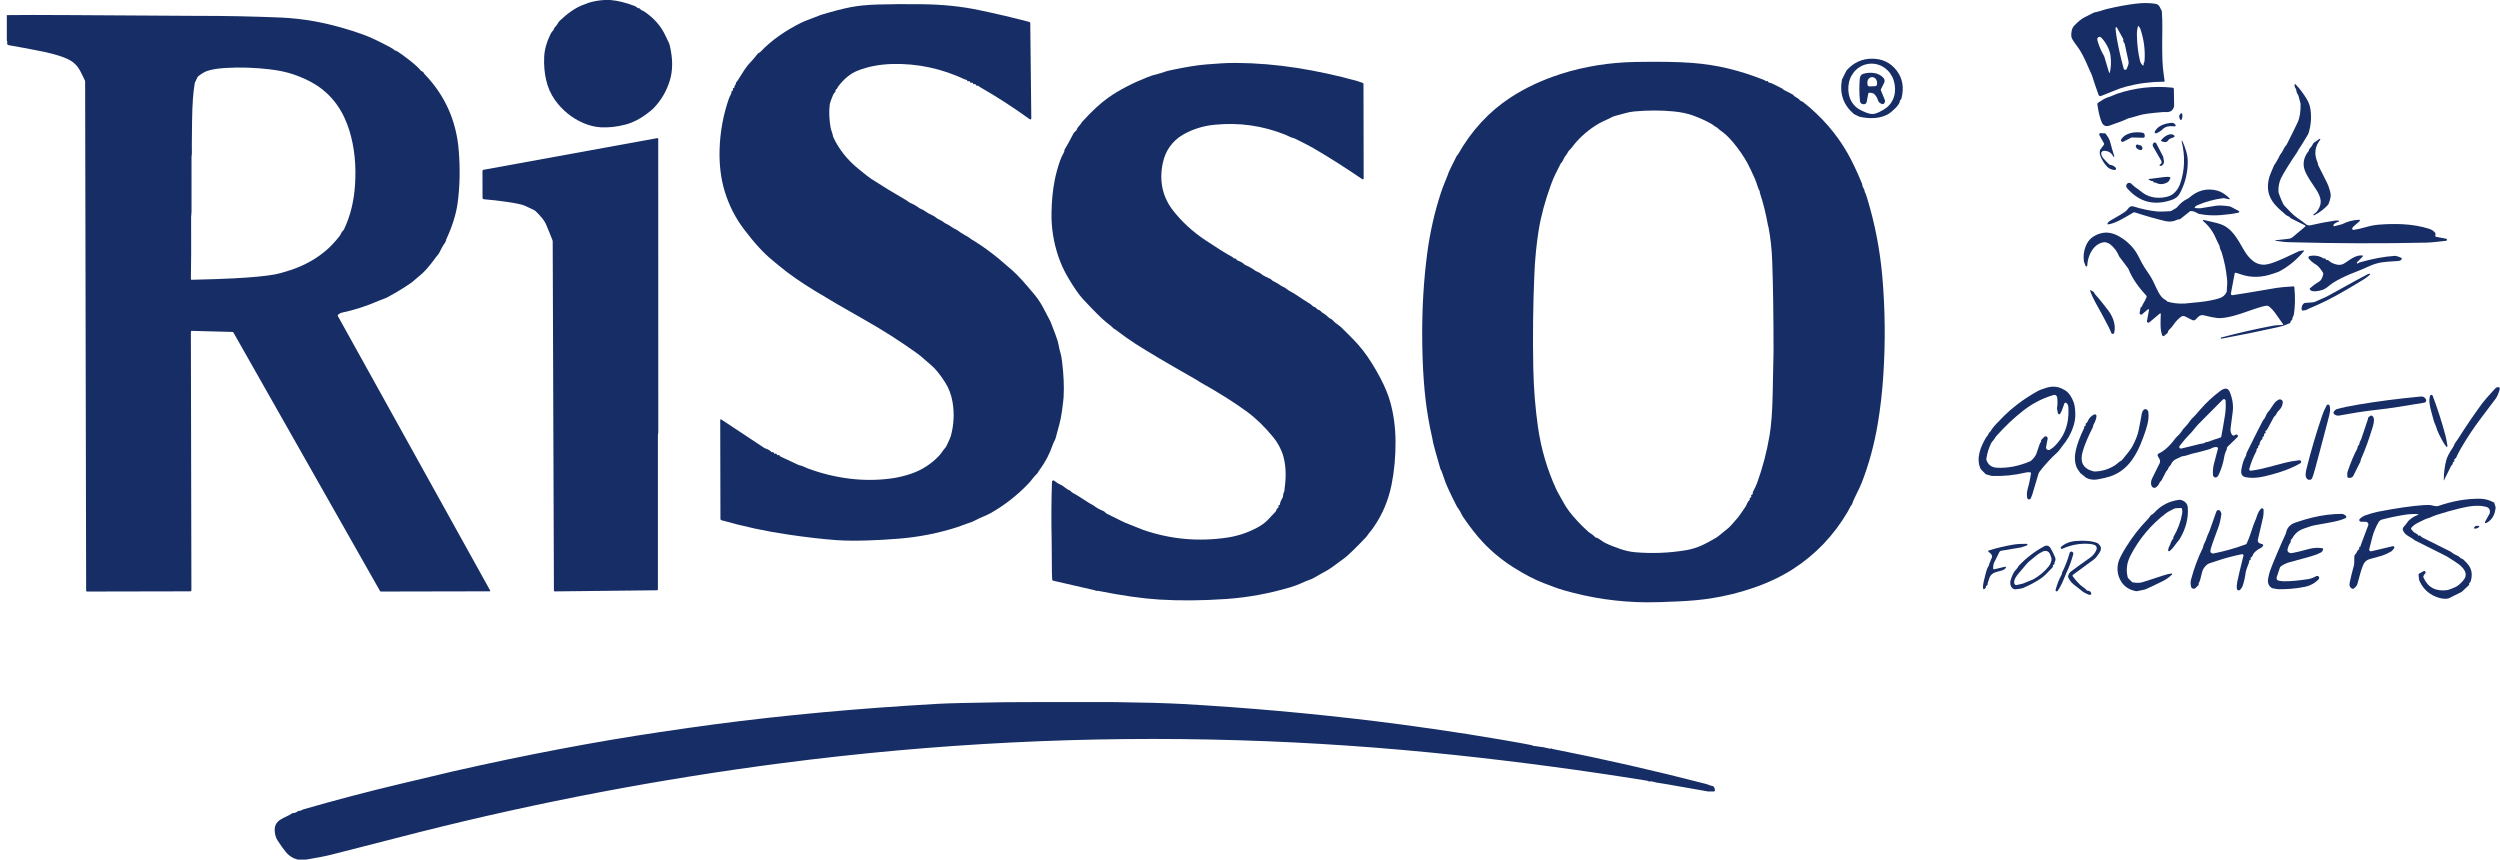 <svg width="349" height="120" viewBox="0 0 349 120" fill="none" xmlns="http://www.w3.org/2000/svg">
<g clip-path="url(#clip0_4251_2642)">
<path d="M85.201 0C86.219 0.085 87.347 0.361 88.585 0.83C88.752 0.894 88.872 0.971 88.944 1.063C88.967 1.091 88.997 1.113 89.03 1.128C89.063 1.142 89.099 1.149 89.135 1.146C89.147 1.145 89.156 1.144 89.16 1.144C89.199 1.141 89.239 1.148 89.274 1.166C89.309 1.184 89.338 1.21 89.359 1.244C89.481 1.441 89.714 1.46 89.919 1.595C91.296 2.517 92.299 3.665 92.928 5.039C93.103 5.42 93.203 5.633 93.229 5.676C93.35 5.878 93.437 6.096 93.493 6.329C93.94 8.18 93.944 9.82 93.505 11.249C93.057 12.709 92.313 13.983 91.274 15.07C91.104 15.248 90.783 15.517 90.312 15.874C89.834 16.235 89.371 16.531 88.923 16.763C88.396 17.034 87.886 17.237 87.392 17.37C86.161 17.7 84.981 17.834 83.854 17.771C83.014 17.724 82.162 17.504 81.297 17.112C79.763 16.417 78.498 15.38 77.502 14.001C76.899 13.166 76.474 12.205 76.228 11.118C76.005 10.138 75.918 9.082 75.968 7.951C76.013 6.932 76.304 5.876 76.844 4.783C76.949 4.57 77.066 4.401 77.195 4.276C77.25 4.221 77.291 4.153 77.313 4.078C77.324 4.04 77.332 4.015 77.336 4.003C77.359 3.926 77.404 3.856 77.466 3.802C77.778 3.525 77.869 3.159 78.122 2.916C79.216 1.865 80.264 1.138 81.264 0.734C81.743 0.543 82.054 0.425 82.198 0.381C82.847 0.18 83.564 0.053 84.35 0H85.201Z" fill="#162D66"/>
<path d="M302.183 11.301C302.185 11.314 302.184 11.326 302.181 11.338C302.177 11.351 302.171 11.362 302.163 11.372C302.155 11.381 302.144 11.389 302.133 11.395C302.121 11.4 302.108 11.403 302.095 11.403C300.268 11.414 298.521 11.637 296.856 12.073C296.318 12.213 295.718 12.421 295.057 12.697C294.282 13.02 293.693 13.255 293.291 13.402C293.259 13.413 293.225 13.418 293.191 13.416C293.157 13.415 293.124 13.406 293.094 13.392C293.063 13.377 293.035 13.356 293.013 13.331C292.99 13.306 292.972 13.276 292.961 13.244C292.535 12.054 292.245 11.201 292.093 10.684C291.99 10.334 291.821 10.07 291.653 9.667C291.02 8.152 290.469 7.097 290.002 6.501C289.589 5.976 289.322 5.563 289.201 5.262C289.174 5.197 289.159 5.129 289.155 5.06C289.112 4.401 289.255 3.901 289.582 3.558C290.112 3.008 290.569 2.636 290.954 2.444C291.56 2.14 291.989 1.921 292.241 1.786C292.3 1.756 292.363 1.735 292.429 1.724C292.998 1.635 293.61 1.377 294.144 1.25C295.559 0.912 296.915 0.664 298.211 0.507C299.192 0.39 300.099 0.399 300.933 0.537C301.051 0.557 301.163 0.604 301.259 0.675C301.355 0.745 301.433 0.838 301.487 0.944L301.755 1.47C301.78 1.521 301.795 1.576 301.799 1.633C301.824 2.091 301.842 2.488 301.853 2.822C301.865 3.19 301.869 3.573 301.863 3.972C301.822 6.683 301.846 8.487 301.938 9.384C302.011 10.114 302.093 10.754 302.183 11.301ZM298.46 3.679C298.351 4.044 298.301 4.463 298.312 4.937C298.343 6.247 298.485 7.425 298.74 8.471C298.806 8.747 298.938 8.964 299.134 9.124C299.147 9.133 299.162 9.139 299.177 9.14C299.193 9.141 299.208 9.137 299.222 9.128C299.235 9.12 299.245 9.108 299.25 9.094C299.256 9.079 299.257 9.064 299.253 9.049C299.196 8.822 299.365 8.729 299.381 8.481C299.484 7.002 299.294 5.536 298.813 4.085C298.784 3.996 298.702 3.855 298.568 3.662C298.561 3.653 298.552 3.645 298.542 3.641C298.531 3.636 298.52 3.634 298.508 3.636C298.497 3.638 298.487 3.643 298.478 3.65C298.469 3.658 298.463 3.668 298.46 3.679ZM295.521 3.85C295.511 3.83 295.494 3.814 295.474 3.805C295.454 3.796 295.431 3.794 295.409 3.8C295.387 3.806 295.368 3.819 295.354 3.837C295.34 3.855 295.333 3.877 295.333 3.899C295.334 4.218 295.396 4.722 295.517 5.409C295.755 6.75 296.072 8.141 296.468 9.581C296.48 9.627 296.507 9.668 296.544 9.698C296.582 9.728 296.627 9.746 296.675 9.748C296.723 9.75 296.77 9.737 296.81 9.711C296.85 9.685 296.88 9.647 296.897 9.602L297.107 9.047C297.164 8.896 297.176 8.733 297.142 8.577L296.609 6.121C296.598 6.071 296.575 6.025 296.542 5.985C296.419 5.841 296.376 5.701 296.412 5.563C296.425 5.515 296.419 5.465 296.395 5.422L295.521 3.85ZM294.544 10.116C294.711 9.316 294.736 8.514 294.619 7.712C294.558 7.294 294.404 6.855 294.158 6.395C293.901 5.915 293.62 5.529 293.316 5.235C293.274 5.194 293.222 5.166 293.165 5.154C293.109 5.141 293.05 5.144 292.995 5.162C292.94 5.181 292.891 5.214 292.854 5.258C292.816 5.303 292.791 5.356 292.782 5.414C292.768 5.499 292.793 5.642 292.857 5.842C293.084 6.566 293.378 7.233 293.739 7.843C293.746 7.855 293.751 7.868 293.755 7.882L294.422 10.122C294.425 10.136 294.433 10.147 294.445 10.155C294.456 10.163 294.47 10.167 294.484 10.167C294.498 10.166 294.511 10.161 294.522 10.151C294.533 10.142 294.541 10.13 294.544 10.116Z" fill="#162D66"/>
<path d="M100.679 58.55L106.713 62.543C106.744 62.563 106.777 62.579 106.811 62.591C107.255 62.741 107.539 62.904 107.662 63.08C107.678 63.104 107.702 63.121 107.73 63.129C107.757 63.137 107.787 63.135 107.813 63.124C107.925 63.075 108 63.119 108.037 63.255C108.042 63.271 108.049 63.286 108.06 63.299C108.071 63.312 108.084 63.323 108.099 63.331C108.115 63.338 108.131 63.342 108.148 63.343C108.165 63.343 108.182 63.34 108.197 63.334C108.323 63.284 108.407 63.322 108.448 63.45C108.454 63.469 108.464 63.486 108.476 63.5C108.489 63.515 108.505 63.527 108.522 63.535C108.539 63.543 108.558 63.548 108.577 63.548C108.596 63.548 108.615 63.545 108.633 63.538C108.73 63.496 108.796 63.517 108.83 63.602C108.853 63.658 108.896 63.703 108.95 63.729L111.43 64.889C111.521 64.932 111.618 64.962 111.717 64.977C112.024 65.025 112.32 65.226 112.713 65.372C114.608 66.082 116.554 66.562 118.552 66.813C120.511 67.06 122.449 67.055 124.367 66.799C125.307 66.674 126.242 66.454 127.17 66.139C128.67 65.63 129.971 64.799 131.073 63.646C131.42 63.284 131.632 62.861 131.989 62.477C132.037 62.427 132.076 62.37 132.105 62.306C132.471 61.544 132.68 61.072 132.729 60.89C133.164 59.307 133.246 57.719 132.976 56.127C132.799 55.086 132.442 54.152 131.906 53.326C131.193 52.227 130.555 51.445 129.992 50.982C129.343 50.45 128.714 49.815 127.967 49.281C125.637 47.609 123.16 46.034 120.534 44.556C117.986 43.121 115.692 41.781 113.653 40.536C112.02 39.535 110.258 38.362 108.65 37.017C108.163 36.611 107.918 36.406 107.917 36.403C106.68 35.417 105.326 33.95 103.854 32.001C102.663 30.425 101.769 28.666 101.173 26.722C100.631 24.957 100.391 22.997 100.455 20.843C100.528 18.415 100.958 16.063 101.746 13.786C101.801 13.626 101.87 13.472 101.953 13.327C102.08 13.105 102.132 12.941 102.107 12.836C102.1 12.81 102.104 12.784 102.116 12.761C102.129 12.738 102.149 12.721 102.173 12.713C102.322 12.662 102.37 12.575 102.314 12.453C102.308 12.44 102.304 12.425 102.304 12.41C102.303 12.395 102.306 12.38 102.312 12.366C102.317 12.352 102.326 12.34 102.337 12.329C102.348 12.319 102.36 12.311 102.374 12.306C102.515 12.253 102.569 12.176 102.534 12.075C102.53 12.062 102.528 12.048 102.53 12.034C102.532 12.021 102.537 12.007 102.545 11.996L102.725 11.721C102.733 11.709 102.738 11.695 102.74 11.68C102.741 11.665 102.739 11.65 102.733 11.636C102.702 11.557 102.732 11.494 102.825 11.447C102.85 11.434 102.888 11.386 102.939 11.303C103.704 10.047 104.233 9.264 104.526 8.955C105.037 8.419 105.45 7.937 105.765 7.51C105.838 7.412 106.047 7.354 106.141 7.254C107.753 5.549 109.695 4.257 111.806 3.192C112.455 2.866 113.157 2.666 113.794 2.392C114.147 2.24 114.412 2.137 114.591 2.082C116.241 1.58 117.634 1.219 118.77 0.998C119.813 0.796 121.077 0.672 122.561 0.628C124.257 0.577 126.269 0.563 128.596 0.586C131.497 0.615 134.173 0.886 136.624 1.399C139.135 1.925 141.491 2.48 143.69 3.063C143.728 3.073 143.762 3.096 143.787 3.127C143.811 3.158 143.825 3.196 143.825 3.236L143.97 16.534C143.97 16.559 143.964 16.584 143.95 16.606C143.937 16.628 143.919 16.645 143.896 16.657C143.874 16.669 143.849 16.674 143.824 16.672C143.799 16.67 143.775 16.661 143.755 16.646C141.428 14.968 139.102 13.466 136.778 12.139C136.706 12.098 136.655 12.057 136.624 12.017C136.572 11.948 136.51 11.931 136.44 11.964C136.425 11.971 136.41 11.975 136.394 11.976C136.378 11.977 136.362 11.974 136.347 11.969C136.332 11.963 136.318 11.954 136.307 11.943C136.295 11.932 136.286 11.919 136.28 11.904C136.216 11.754 136.125 11.707 136.006 11.761C135.993 11.767 135.979 11.77 135.964 11.77C135.95 11.77 135.936 11.767 135.922 11.761C135.909 11.755 135.897 11.746 135.887 11.736C135.877 11.725 135.87 11.712 135.865 11.698C135.812 11.551 135.718 11.503 135.583 11.553C135.569 11.558 135.555 11.56 135.54 11.559C135.526 11.559 135.511 11.555 135.498 11.549C135.485 11.542 135.474 11.533 135.464 11.522C135.455 11.511 135.448 11.498 135.444 11.484C135.398 11.34 135.312 11.293 135.184 11.343C135.168 11.349 135.15 11.352 135.133 11.351C135.115 11.35 135.098 11.345 135.082 11.337C135.066 11.328 135.053 11.316 135.042 11.302C135.031 11.287 135.024 11.271 135.02 11.253C135.008 11.192 134.966 11.154 134.896 11.139C134.846 11.128 134.8 11.117 134.765 11.108C134.729 11.099 134.705 11.092 134.695 11.087C131.445 9.563 128.076 8.846 124.587 8.934C122.807 8.979 121.189 9.288 119.731 9.862C118.761 10.243 117.869 10.961 117.054 12.017C116.99 12.097 116.943 12.178 116.913 12.26C116.88 12.353 116.82 12.423 116.734 12.472C116.701 12.492 116.673 12.521 116.655 12.556C116.637 12.591 116.629 12.63 116.633 12.669C116.634 12.678 116.635 12.687 116.637 12.697C116.642 12.723 116.641 12.751 116.633 12.777C116.624 12.803 116.609 12.826 116.589 12.844C116.342 13.069 116.265 13.322 116.13 13.668C115.952 14.124 115.854 14.421 115.836 14.56C115.708 15.571 115.749 16.658 115.956 17.821C116.027 18.214 116.22 18.607 116.292 19.015C116.303 19.074 116.322 19.133 116.348 19.189C117.119 20.843 118.273 22.298 119.81 23.553C120.774 24.339 121.354 24.795 121.549 24.921C123.344 26.076 124.849 26.997 126.062 27.683C126.51 27.937 126.774 28.107 126.855 28.193C126.883 28.223 126.917 28.247 126.954 28.263C127.52 28.512 127.975 28.77 128.32 29.039C128.375 29.082 128.436 29.115 128.502 29.139C128.722 29.215 128.955 29.343 129.202 29.524C129.447 29.704 129.833 29.917 130.362 30.162C130.422 30.19 130.478 30.225 130.528 30.268C130.756 30.465 130.993 30.613 131.237 30.713C131.628 30.871 131.781 31.123 132.184 31.285C132.622 31.462 132.912 31.811 133.414 32.007C133.493 32.037 133.566 32.078 133.632 32.13C133.956 32.379 134.322 32.615 134.732 32.837C134.996 32.981 135.169 33.083 135.251 33.144C135.509 33.34 135.648 33.443 135.668 33.452C135.767 33.501 135.877 33.563 135.998 33.639C137.145 34.353 138.289 35.181 139.432 36.123C139.558 36.227 140.191 36.771 141.331 37.755C142.013 38.344 143.039 39.467 144.41 41.124C144.875 41.687 145.281 42.295 145.626 42.948C146.292 44.207 146.628 44.846 146.635 44.866C146.649 44.904 146.874 45.486 147.309 46.611C147.553 47.24 147.717 47.792 147.801 48.266C147.865 48.621 147.954 48.995 148.069 49.387C148.144 49.641 148.211 50.019 148.272 50.523C148.492 52.311 148.561 53.945 148.48 55.425C148.464 55.721 148.391 56.358 148.26 57.334C148.161 58.062 148.039 58.688 147.892 59.214C147.753 59.713 147.573 60.377 147.353 61.206C147.335 61.275 147.308 61.342 147.274 61.404C147.147 61.63 147.038 61.873 146.948 62.134C146.518 63.366 145.943 64.475 145.224 65.459C145.033 65.72 144.923 65.888 144.894 65.962C144.871 66.019 144.836 66.068 144.792 66.108C144.315 66.538 144.033 67.015 143.638 67.433C142.068 69.097 140.289 70.494 138.301 71.626C137.623 72.01 136.907 72.22 136.232 72.595C135.861 72.799 135.497 72.949 135.139 73.046C135.006 73.083 134.755 73.174 134.387 73.318C134.132 73.418 133.882 73.508 133.638 73.587C131.017 74.432 128.297 74.97 125.479 75.198C123.935 75.323 122.49 75.406 121.144 75.446C119.416 75.499 117.97 75.485 116.805 75.404C114.926 75.273 112.658 75.012 110 74.622C106.886 74.166 103.785 73.497 100.698 72.615C100.662 72.605 100.63 72.584 100.608 72.554C100.585 72.524 100.573 72.487 100.573 72.449L100.544 58.621C100.544 58.605 100.548 58.59 100.556 58.577C100.564 58.564 100.575 58.553 100.589 58.545C100.603 58.538 100.619 58.535 100.635 58.536C100.65 58.536 100.666 58.541 100.679 58.55Z" fill="#162D66"/>
<path d="M0.952 5.638V2.111C2.717 2.082 5.769 2.081 10.108 2.109C15.89 2.146 21.672 2.181 27.454 2.215C27.512 2.215 27.568 2.215 27.622 2.215C31.32 2.206 35.209 2.285 39.29 2.452C39.952 2.478 40.782 2.547 41.782 2.658C42.566 2.744 43.389 2.871 44.254 3.038C46.418 3.458 48.584 4.062 50.753 4.848C51.698 5.19 52.927 5.769 54.441 6.584C54.788 6.773 54.977 6.894 55.007 6.948C55.028 6.984 55.058 7.013 55.093 7.033C55.129 7.053 55.17 7.062 55.211 7.06C55.295 7.058 55.598 7.244 56.12 7.618C57.452 8.577 58.331 9.326 58.757 9.864C58.796 9.914 58.879 9.961 59.006 10.005C59.068 10.028 59.111 10.073 59.133 10.143C59.152 10.204 59.185 10.257 59.23 10.303C62.102 13.275 63.706 16.839 64.04 20.995C64.248 23.579 64.198 26.017 63.891 28.307C63.681 29.874 63.147 31.584 62.289 33.438C62.278 33.46 62.272 33.484 62.27 33.508C62.258 33.676 62.149 33.887 61.944 34.141C61.864 34.239 61.644 34.646 61.282 35.361C61.249 35.425 61.208 35.484 61.158 35.536C61.068 35.628 60.974 35.742 60.876 35.879C59.963 37.159 59.155 38.066 58.452 38.602C58.006 38.943 57.74 39.248 57.278 39.565C56.301 40.234 55.236 40.878 54.082 41.496C53.661 41.721 53.27 41.811 52.845 41.998C51.167 42.733 49.445 43.286 47.678 43.657C47.581 43.677 47.431 43.757 47.228 43.899C47.191 43.924 47.164 43.962 47.154 44.005C47.144 44.049 47.15 44.094 47.172 44.134L68.431 82.444C68.437 82.455 68.44 82.467 68.44 82.48C68.44 82.492 68.437 82.504 68.43 82.514C68.424 82.525 68.416 82.534 68.405 82.54C68.395 82.545 68.383 82.548 68.371 82.548L53.177 82.579C53.151 82.579 53.126 82.573 53.103 82.56C53.081 82.547 53.063 82.529 53.05 82.507L32.586 46.419C32.572 46.395 32.552 46.375 32.528 46.361C32.504 46.346 32.476 46.339 32.449 46.338L26.763 46.188C26.748 46.188 26.733 46.19 26.718 46.196C26.704 46.201 26.692 46.209 26.681 46.22C26.67 46.23 26.661 46.243 26.655 46.257C26.649 46.271 26.646 46.286 26.646 46.301L26.719 82.382C26.719 82.427 26.702 82.469 26.671 82.501C26.639 82.532 26.597 82.55 26.553 82.55L12.15 82.579C12.117 82.579 12.085 82.566 12.062 82.543C12.038 82.52 12.025 82.489 12.025 82.457L11.884 11.355C11.884 11.318 11.875 11.283 11.859 11.251C11.278 10.086 11.056 9.365 10.187 8.685C9.82 8.398 9.25 8.122 8.477 7.857C7.782 7.62 6.989 7.409 6.096 7.225C4.57 6.909 2.937 6.602 1.197 6.303C1.163 6.298 1.131 6.285 1.103 6.266C1.074 6.247 1.05 6.222 1.032 6.193C1.013 6.164 1.002 6.131 0.997 6.097C0.992 6.063 0.994 6.029 1.004 5.996C1.037 5.875 1.02 5.756 0.952 5.638ZM26.767 39.057C29.211 38.999 31.142 38.934 32.559 38.861C35.071 38.735 36.987 38.554 38.307 38.319C38.899 38.212 39.657 38.005 40.583 37.697C42.513 37.055 44.188 36.118 45.609 34.885C46.169 34.398 46.768 33.756 47.406 32.957C47.583 32.737 47.647 32.404 47.871 32.213C47.938 32.155 47.992 32.084 48.029 32.005C48.904 30.174 49.416 28.102 49.564 25.788C49.739 23.046 49.481 20.545 48.792 18.287C47.964 15.567 46.468 13.337 44.057 11.817C43.2 11.276 42.173 10.8 40.975 10.388C40.04 10.066 38.935 9.83 37.659 9.679C35.547 9.429 33.488 9.366 31.484 9.488C30.441 9.551 29.603 9.685 28.971 9.889C28.599 10.008 28.175 10.255 27.701 10.629C27.641 10.676 27.592 10.736 27.559 10.806L27.215 11.524C27.204 11.546 27.196 11.569 27.192 11.594C26.972 12.789 26.846 14.534 26.814 16.829C26.776 19.645 26.766 21.122 26.785 21.259C26.797 21.33 26.796 21.403 26.783 21.475C26.752 21.682 26.736 21.82 26.736 21.889C26.734 26.872 26.735 29.425 26.738 29.549C26.744 29.804 26.678 30.075 26.68 30.316C26.7 34.059 26.69 36.934 26.648 38.938C26.648 38.954 26.651 38.97 26.657 38.984C26.663 38.999 26.672 39.012 26.683 39.023C26.694 39.034 26.707 39.043 26.721 39.049C26.736 39.054 26.751 39.057 26.767 39.057Z" fill="#162D66"/>
<path d="M265.341 13.922C265.337 13.927 265.327 13.934 265.312 13.941C265.285 13.953 265.263 13.973 265.248 13.998C265.232 14.022 265.224 14.051 265.225 14.08C265.235 14.623 264.162 15.532 263.82 15.777C262.66 16.611 260.96 16.611 259.62 16.301C259.554 16.286 259.489 16.263 259.427 16.233L258.85 15.941C258.829 15.932 258.81 15.92 258.794 15.906C257.337 14.662 256.783 13.072 257.132 11.135C257.134 11.12 257.139 11.106 257.144 11.094L257.744 9.893C257.758 9.866 257.775 9.839 257.796 9.814C258.756 8.736 259.933 8.196 261.328 8.194C262.765 8.193 263.908 8.737 264.756 9.827C265.602 10.914 265.831 12.223 265.441 13.753C265.424 13.819 265.39 13.877 265.341 13.922ZM261.45 15.912C262.002 15.885 262.656 15.492 263.129 15.191C264.459 14.344 264.818 12.705 264.364 11.239C263.93 9.841 262.647 8.818 261.12 8.891C259.591 8.962 258.41 10.104 258.111 11.537C257.796 13.038 258.308 14.635 259.713 15.353C260.211 15.608 260.9 15.939 261.45 15.912Z" fill="#162D66"/>
<path d="M246.6 11.336C246.729 11.284 246.808 11.313 246.837 11.424C246.859 11.508 246.961 11.555 247.144 11.565C247.227 11.569 247.778 11.834 248.798 12.36C248.889 12.407 248.922 12.497 249.02 12.549C249.664 12.898 250.064 13.105 250.219 13.171C250.277 13.195 250.327 13.236 250.362 13.287C250.551 13.557 250.999 13.657 251.223 13.944C251.302 14.048 251.414 14.121 251.56 14.163C251.612 14.178 251.66 14.203 251.703 14.238C254.297 16.281 256.365 18.656 257.907 21.361C258.542 22.473 259.223 23.905 259.949 25.657C259.97 25.705 259.979 25.757 259.976 25.809C259.958 26.098 260.308 26.402 260.306 26.72C260.306 26.757 260.313 26.793 260.327 26.826C260.341 26.86 260.361 26.889 260.387 26.913C260.42 26.944 260.505 27.18 260.64 27.623C261.735 31.205 262.446 34.875 262.774 38.633C263.169 43.175 263.214 47.773 262.909 52.428C262.755 54.762 262.501 56.987 262.147 59.101C261.659 62.017 260.911 64.775 259.904 67.374C259.516 68.379 258.802 69.554 258.549 70.382C258.53 70.445 258.491 70.501 258.437 70.54C258.39 70.575 258.303 70.727 258.177 70.997C258.121 71.119 258.039 71.27 257.932 71.449C255.99 74.757 253.44 77.425 250.281 79.454C248.663 80.492 246.804 81.37 244.705 82.088C242.774 82.75 240.776 83.238 238.71 83.553C237.456 83.744 235.988 83.878 234.307 83.956C232.345 84.048 230.871 84.09 229.885 84.083C225.957 84.059 222.084 83.494 218.264 82.388C217.405 82.138 216.679 81.849 215.548 81.421C214.303 80.95 212.906 80.228 211.358 79.256C209.728 78.233 208.274 77.039 206.994 75.675C206.157 74.782 205.25 73.625 204.271 72.204C204.012 71.827 203.912 71.451 203.668 71.132C203.536 70.963 203.444 70.828 203.392 70.727C202.462 68.919 201.882 67.659 201.651 66.946C201.378 66.11 201.206 65.65 201.134 65.565C201.108 65.534 201.089 65.497 201.078 65.457C200.877 64.758 200.65 63.96 200.397 63.063C200.132 62.118 199.975 61.452 199.926 61.067C199.926 61.062 199.829 60.618 199.636 59.734C199.6 59.567 199.517 59.119 199.389 58.388C198.834 55.239 198.55 51.354 198.538 46.731C198.528 42.813 198.76 39.039 199.233 35.409C199.614 32.489 200.254 29.652 201.155 26.897C201.296 26.467 201.48 25.974 201.707 25.418C201.96 24.796 202.091 24.47 202.101 24.441C202.187 24.154 202.322 23.833 202.506 23.478C202.791 22.931 203.075 22.36 203.358 21.762C203.371 21.736 203.403 21.698 203.456 21.65C203.492 21.618 203.522 21.581 203.545 21.541C205.422 18.229 207.858 15.59 210.852 13.624C212.931 12.26 215.293 11.156 217.938 10.313C221.221 9.269 224.682 8.714 228.322 8.649C231.627 8.591 234.236 8.633 236.148 8.776C237.943 8.911 239.638 9.171 241.232 9.556C242.825 9.94 244.461 10.46 246.139 11.116C246.343 11.195 246.459 11.257 246.488 11.303C246.5 11.321 246.517 11.334 246.538 11.34C246.558 11.346 246.58 11.345 246.6 11.336ZM244.261 69.668C244.245 69.642 244.238 69.616 244.241 69.591C244.245 69.553 244.276 69.519 244.334 69.49C244.471 69.42 244.513 69.334 244.461 69.232C244.453 69.217 244.449 69.202 244.449 69.186C244.448 69.17 244.451 69.154 244.457 69.139C244.463 69.124 244.471 69.11 244.483 69.099C244.494 69.088 244.508 69.079 244.523 69.074C244.65 69.029 244.705 68.963 244.687 68.874C244.668 68.792 244.681 68.707 244.722 68.635C244.974 68.174 245.168 67.758 245.303 67.385C246.071 65.269 246.646 63.073 247.03 60.796C247.269 59.374 247.413 57.504 247.461 55.187C247.537 51.505 247.576 49.628 247.577 49.557C247.583 49.243 247.586 49.049 247.586 48.977C247.583 43.983 247.521 39.795 247.399 36.411C247.34 34.769 247.165 33.19 246.876 31.676C246.872 31.654 246.865 31.634 246.855 31.618C246.84 31.593 246.831 31.572 246.828 31.555C246.535 29.885 246.148 28.326 245.666 26.878C245.662 26.867 245.664 26.846 245.67 26.814C245.679 26.779 245.679 26.756 245.673 26.745C245.384 26.252 245.251 25.553 244.984 24.956C244.502 23.883 244.15 23.145 243.927 22.741C243.402 21.788 242.729 20.819 241.91 19.834C241.349 19.162 240.778 18.626 240.198 18.229C240.063 18.134 239.944 18.035 239.843 17.931C239.596 17.677 239.381 17.698 239.188 17.478C239.152 17.438 239.056 17.373 238.899 17.284C238.149 16.859 237.297 16.471 236.341 16.122C235.571 15.842 234.658 15.651 233.599 15.55C231.852 15.382 230.018 15.386 228.098 15.562C227.686 15.6 227.23 15.692 226.731 15.839C226.479 15.914 226.029 16.036 225.382 16.205C225.3 16.227 225.221 16.257 225.145 16.294C224.61 16.565 224.191 16.764 223.89 16.893C223.514 17.056 223.096 17.287 222.639 17.588C221.316 18.462 220.227 19.488 219.372 20.666C219.311 20.748 219.23 20.833 219.129 20.922C218.853 21.165 218.853 21.386 218.629 21.637C218.476 21.812 218.306 22.105 218.121 22.517C218.096 22.57 218.062 22.619 218.019 22.658C217.943 22.73 217.895 22.789 217.874 22.833C217.636 23.323 217.397 23.8 217.156 24.266C216.951 24.66 216.742 25.151 216.529 25.741C215.69 28.048 215.113 30.179 214.801 32.134C214.489 34.072 214.288 36.124 214.197 38.289C214.01 42.686 213.96 47.051 214.047 51.383C214.104 54.215 214.323 56.963 214.703 59.627C215.136 62.651 215.98 65.53 217.235 68.263C217.532 68.909 217.88 69.429 218.281 70.184C218.686 70.95 219.351 71.825 220.275 72.811C220.733 73.302 221.226 73.784 221.755 74.256C221.817 74.312 221.883 74.36 221.954 74.402C222.251 74.575 222.492 74.766 222.676 74.974C222.699 75 222.727 75.021 222.759 75.036C222.791 75.051 222.825 75.06 222.861 75.061C222.966 75.065 223.273 75.25 223.784 75.616C224.09 75.835 224.857 76.163 226.085 76.598C226.839 76.866 227.557 77.029 228.239 77.089C230.648 77.298 233.042 77.202 235.421 76.8C236.112 76.683 236.842 76.457 237.613 76.12C238.037 75.934 238.714 75.569 239.642 75.026C239.742 74.968 240.276 74.539 241.246 73.74C241.661 73.397 241.846 73.081 242.292 72.617C242.533 72.367 242.769 72.066 243.002 71.715C243.359 71.175 243.581 70.852 243.668 70.744C243.711 70.691 243.745 70.633 243.77 70.571C243.922 70.181 244.079 69.921 244.243 69.791C244.261 69.777 244.273 69.757 244.276 69.734C244.28 69.711 244.274 69.688 244.261 69.668Z" fill="#162D66"/>
<path d="M190.368 24.909C190.368 24.932 190.362 24.954 190.351 24.974C190.339 24.994 190.322 25.01 190.302 25.02C190.282 25.031 190.259 25.036 190.237 25.035C190.214 25.034 190.192 25.026 190.173 25.013C187.825 23.409 185.567 21.974 183.398 20.708C182.871 20.4 181.98 19.94 180.725 19.327C180.677 19.304 180.626 19.287 180.574 19.277C180.171 19.198 179.864 18.978 179.447 18.811C176.25 17.532 172.937 17.068 169.509 17.42C167.889 17.586 166.409 18.062 165.068 18.847C164.374 19.253 163.777 19.808 163.279 20.51C162.828 21.145 162.51 21.898 162.325 22.767C162.05 24.055 162.05 25.282 162.325 26.448C162.574 27.498 163.049 28.473 163.75 29.374C164.98 30.956 166.485 32.341 168.266 33.527C169.958 34.657 171.204 35.434 172.005 35.857C172.08 35.895 172.141 35.95 172.188 36.021C172.231 36.086 172.289 36.107 172.362 36.083C172.394 36.073 172.429 36.073 172.46 36.084C172.492 36.094 172.52 36.114 172.539 36.142C172.631 36.273 172.727 36.356 172.827 36.389C173.185 36.514 173.47 36.678 173.68 36.88C173.735 36.934 173.799 36.977 173.869 37.007C174.407 37.242 174.857 37.498 175.218 37.774C175.275 37.818 175.339 37.853 175.406 37.878C175.716 37.996 175.981 38.153 176.201 38.348C176.262 38.402 176.398 38.481 176.608 38.583C177.031 38.793 177.248 38.899 177.26 38.901C177.329 38.913 177.392 38.949 177.438 39.001C177.56 39.145 177.76 39.278 178.04 39.398C178.488 39.59 178.783 39.929 179.27 40.114C179.361 40.15 179.445 40.201 179.517 40.266C179.856 40.574 180.389 40.788 180.833 41.087C181.615 41.618 182.291 42.056 182.862 42.4C182.963 42.461 183.081 42.56 183.215 42.697C183.383 42.867 183.578 42.828 183.732 43.011C183.866 43.169 184.001 43.258 184.137 43.279C184.211 43.291 184.278 43.331 184.323 43.392C184.434 43.536 184.595 43.664 184.807 43.776C185.184 43.978 185.45 44.386 185.836 44.544C185.904 44.572 185.965 44.616 186.015 44.671C186.29 44.973 186.636 45.263 187.052 45.54C187.12 45.586 187.183 45.638 187.241 45.696C188.355 46.823 189.304 47.68 190.24 48.88C191.076 49.952 191.902 51.263 192.717 52.813C193.351 54.016 193.813 55.148 194.103 56.209C194.565 57.898 194.803 59.699 194.815 61.612C194.83 63.751 194.644 65.778 194.255 67.693C193.825 69.812 193.028 71.726 191.864 73.435C191.59 73.837 191.422 74.071 191.358 74.136C191.055 74.448 190.912 74.766 190.644 75.047C189.234 76.521 188.268 77.46 187.745 77.865C187.505 78.052 186.943 78.467 186.06 79.109C185.636 79.416 185.18 79.696 184.693 79.947C184.049 80.278 183.398 80.76 182.798 80.945C182.602 81.006 182.151 81.193 181.445 81.507C181.044 81.684 180.583 81.85 180.063 82.004C177.121 82.874 174.156 83.413 171.169 83.62C167.849 83.85 164.735 83.876 161.827 83.699C159.485 83.555 156.662 83.152 153.358 82.492C153.241 82.469 153.151 82.467 153.088 82.486C153.03 82.503 152.974 82.486 152.918 82.434C152.903 82.421 152.885 82.411 152.866 82.407L147.025 81.064C146.987 81.055 146.953 81.035 146.928 81.005C146.903 80.976 146.888 80.94 146.886 80.901C146.862 80.559 146.85 80.282 146.848 80.07C146.83 77.348 146.818 75.815 146.811 75.471C146.75 72.689 146.764 69.951 146.853 67.258C146.854 67.221 146.866 67.184 146.887 67.153C146.908 67.122 146.938 67.097 146.972 67.082C147.006 67.066 147.044 67.061 147.08 67.066C147.117 67.071 147.152 67.087 147.18 67.111C147.474 67.356 147.814 67.564 148.201 67.733C148.28 67.767 148.459 67.894 148.739 68.113C148.957 68.285 149.141 68.395 149.289 68.444C149.345 68.463 149.396 68.495 149.438 68.537L149.583 68.683C149.608 68.708 149.637 68.73 149.669 68.748C150.227 69.058 150.726 69.36 151.163 69.652C151.899 70.144 152.361 70.427 152.551 70.501C152.615 70.525 152.675 70.561 152.725 70.607C153.009 70.856 153.449 71.103 154.047 71.347C154.137 71.383 154.24 71.468 154.356 71.601C154.403 71.653 154.461 71.693 154.526 71.717C154.636 71.758 155.261 72.069 156.402 72.651C156.828 72.869 157.285 73.069 157.772 73.25C158.092 73.369 158.399 73.491 158.695 73.616C159.087 73.784 159.392 73.905 159.611 73.98C163.425 75.294 167.349 75.647 171.385 75.037C172.781 74.826 174.132 74.378 175.438 73.693C176.073 73.36 176.586 72.991 176.977 72.585C177.293 72.26 177.648 71.884 178.042 71.457C178.11 71.384 178.159 71.294 178.185 71.197C178.224 71.055 178.304 70.952 178.426 70.89C178.455 70.874 178.477 70.848 178.488 70.816C178.498 70.785 178.496 70.751 178.482 70.721C178.435 70.624 178.48 70.549 178.617 70.495C178.637 70.487 178.655 70.472 178.668 70.454C178.68 70.435 178.687 70.413 178.687 70.391C178.687 70.194 178.808 69.89 179.048 69.48C179.088 69.411 179.109 69.335 179.111 69.257C179.116 69.023 179.176 68.79 179.291 68.558C179.318 68.504 179.328 68.444 179.32 68.386C179.316 68.341 179.316 68.302 179.32 68.269C179.595 66.415 179.511 64.794 179.067 63.405C178.962 63.073 178.78 62.666 178.521 62.182C178.318 61.799 178.068 61.428 177.772 61.067C176.57 59.597 175.344 58.403 174.093 57.484C172.353 56.204 170.166 54.826 167.533 53.349C167.486 53.323 167.442 53.292 167.401 53.258C167.352 53.216 167.172 53.106 166.859 52.927C162.972 50.72 160.186 49.073 158.502 47.988C157.667 47.45 156.727 46.783 155.684 45.987C155.672 45.977 155.625 45.953 155.543 45.914C155.487 45.885 155.447 45.855 155.425 45.823C155.356 45.721 155.031 45.446 154.45 44.997C153.863 44.544 152.774 43.462 151.181 41.751C150.635 41.164 149.959 40.195 149.154 38.843C148.556 37.841 148.08 36.805 147.724 35.736C147.067 33.767 146.756 31.769 146.79 29.74C146.819 28.039 146.966 26.522 147.23 25.19C147.417 24.251 147.665 23.341 147.975 22.459C148.121 22.045 148.309 21.638 148.542 21.24C148.623 21.101 148.55 20.985 148.639 20.843C148.923 20.391 149.332 19.649 149.866 18.616C149.905 18.539 149.961 18.473 150.03 18.422C150.193 18.298 150.295 18.176 150.335 18.058C150.461 17.684 150.787 17.484 151.007 17.1C151.032 17.055 151.062 17.014 151.098 16.975C152.435 15.507 153.633 14.398 154.692 13.649C156.193 12.589 158.023 11.631 160.181 10.775C160.679 10.578 161.169 10.426 161.65 10.318C161.857 10.272 162.182 10.169 162.628 10.01C162.806 9.946 163.137 9.863 163.62 9.76C165.539 9.354 167.12 9.1 168.363 8.997C169.654 8.891 171.221 8.772 172.584 8.783C175.371 8.804 178.166 9.033 180.972 9.471C183.852 9.92 186.679 10.533 189.453 11.31C189.703 11.38 189.962 11.466 190.229 11.568C190.263 11.58 190.291 11.603 190.312 11.633C190.332 11.662 190.343 11.698 190.343 11.734L190.368 24.909Z" fill="#162D66"/>
<path d="M263.054 14.392L263.002 14.46C262.977 14.491 262.944 14.514 262.907 14.526C262.869 14.539 262.829 14.54 262.79 14.531C262.461 14.453 262.258 14.288 262.18 14.034C262.048 13.599 261.834 13.271 261.539 13.05C261.521 13.037 261.501 13.027 261.479 13.023L261.031 12.938C260.98 12.929 260.928 12.94 260.886 12.969C260.843 12.998 260.814 13.043 260.804 13.094L260.591 14.227C260.581 14.28 260.561 14.329 260.532 14.374C260.503 14.418 260.466 14.457 260.423 14.486C260.379 14.516 260.33 14.537 260.278 14.548C260.227 14.559 260.174 14.56 260.122 14.55L260.02 14.531C259.924 14.513 259.837 14.464 259.771 14.392C259.704 14.32 259.663 14.228 259.653 14.13C259.542 13.045 259.537 11.969 259.636 10.9C259.649 10.758 259.705 10.624 259.797 10.516C259.888 10.407 260.01 10.329 260.147 10.293C260.618 10.165 261.085 10.129 261.547 10.184C262.099 10.25 262.557 10.474 262.921 10.858C263.009 10.951 263.066 11.068 263.085 11.194C263.104 11.32 263.083 11.449 263.027 11.563L262.57 12.478C262.561 12.497 262.556 12.517 262.556 12.537C262.555 12.558 262.559 12.578 262.566 12.597L263.118 13.944C263.148 14.018 263.158 14.098 263.147 14.176C263.136 14.255 263.104 14.329 263.054 14.392ZM260.995 12.062L261.765 12.029C261.803 12.027 261.839 12.018 261.873 12.003C261.907 11.987 261.937 11.964 261.963 11.937C261.988 11.909 262.008 11.877 262.02 11.842C262.033 11.806 262.039 11.769 262.037 11.732L262.027 11.482C262.018 11.285 261.94 11.1 261.81 10.966C261.68 10.832 261.508 10.761 261.332 10.769H261.319C261.232 10.772 261.146 10.795 261.067 10.836C260.988 10.877 260.917 10.934 260.858 11.006C260.799 11.078 260.754 11.162 260.724 11.254C260.695 11.345 260.682 11.443 260.686 11.54L260.699 11.79C260.7 11.827 260.709 11.864 260.725 11.898C260.741 11.932 260.763 11.963 260.791 11.988C260.818 12.013 260.85 12.033 260.886 12.046C260.921 12.058 260.958 12.064 260.995 12.062Z" fill="#162D66"/>
<path d="M317.647 33.602C317.668 33.588 317.672 33.574 317.659 33.558C317.658 33.557 317.657 33.555 317.657 33.554C317.657 33.552 317.657 33.55 317.658 33.548C317.658 33.547 317.659 33.545 317.661 33.544C317.662 33.543 317.664 33.542 317.665 33.542L319.525 33.332C319.72 33.309 319.904 33.229 320.054 33.103L321.81 31.628C321.822 31.618 321.832 31.605 321.838 31.59C321.844 31.575 321.846 31.558 321.844 31.542C321.842 31.526 321.836 31.511 321.827 31.498C321.818 31.484 321.805 31.474 321.791 31.466L319.807 30.474C319.784 30.462 319.763 30.444 319.747 30.422C319.649 30.293 319.523 30.202 319.371 30.15C319.274 30.117 319.184 30.065 319.108 29.998C318.124 29.135 317.205 28.415 316.79 27.217C316.538 26.487 316.541 25.647 316.8 24.699C316.846 24.532 317.068 23.988 317.466 23.064C317.488 23.013 317.521 22.967 317.564 22.929C317.585 22.91 317.623 22.85 317.678 22.75C317.805 22.519 317.89 22.374 317.933 22.317C317.995 22.237 318.108 22.021 318.269 21.671C318.296 21.614 318.33 21.562 318.371 21.515C318.693 21.149 318.79 20.652 319.133 20.302C319.172 20.264 319.205 20.219 319.23 20.169C319.934 18.776 320.435 17.76 320.733 17.122C321.047 16.451 321.189 15.575 321.16 14.494C321.16 14.484 321.159 14.475 321.156 14.467L320.859 13.344C320.854 13.324 320.845 13.305 320.832 13.287C320.661 13.025 320.571 12.793 320.562 12.591C320.56 12.523 320.537 12.457 320.498 12.401C320.35 12.188 320.292 11.991 320.324 11.811C320.327 11.796 320.333 11.783 320.343 11.772C320.353 11.761 320.366 11.753 320.38 11.749C320.394 11.744 320.409 11.744 320.423 11.748C320.437 11.751 320.45 11.759 320.461 11.769C321.039 12.372 321.566 13.071 322.042 13.866C322.306 14.305 322.474 14.778 322.544 15.286C322.702 16.433 322.608 17.543 322.264 18.616C322.245 18.675 322.218 18.732 322.185 18.786C321.85 19.332 321.59 19.761 321.405 20.071C321.226 20.371 321.105 20.559 321.042 20.637C320.938 20.762 320.872 20.873 320.843 20.97C320.827 21.023 320.762 21.131 320.647 21.296C320.198 21.945 319.749 22.634 319.301 23.361C318.81 24.162 318.509 24.688 318.4 24.942C318.141 25.541 318.033 26.158 318.076 26.793C318.08 26.855 318.093 26.916 318.114 26.974C318.458 27.927 318.718 28.503 318.892 28.702C319.069 28.905 319.364 29.213 319.778 29.628C320.118 29.97 320.448 30.249 320.768 30.464C321.179 30.742 321.552 31.018 321.888 31.291C321.981 31.367 322.09 31.42 322.207 31.446C322.323 31.473 322.444 31.473 322.561 31.445C323.748 31.167 324.886 30.95 325.976 30.794C326.118 30.775 326.274 30.775 326.445 30.794C326.465 30.795 326.484 30.803 326.498 30.817C326.512 30.83 326.521 30.849 326.523 30.868C326.524 30.888 326.519 30.907 326.507 30.923C326.496 30.939 326.479 30.95 326.46 30.955C326.129 31.05 325.895 31.191 325.759 31.377C325.743 31.398 325.733 31.423 325.733 31.45C325.732 31.476 325.739 31.502 325.754 31.524C325.768 31.546 325.79 31.563 325.814 31.572C325.839 31.582 325.866 31.583 325.891 31.576L326.921 31.31C326.93 31.309 326.939 31.306 326.948 31.302C327.695 30.918 328.489 30.71 329.332 30.678C329.355 30.677 329.377 30.684 329.396 30.697C329.414 30.709 329.429 30.727 329.437 30.748C329.445 30.77 329.447 30.793 329.441 30.815C329.436 30.837 329.424 30.857 329.407 30.871C329.134 31.103 328.862 31.34 328.589 31.583C328.463 31.695 328.389 31.79 328.367 31.868C328.359 31.896 328.358 31.926 328.364 31.955C328.371 31.984 328.384 32.011 328.403 32.034C328.423 32.056 328.447 32.074 328.475 32.084C328.503 32.095 328.533 32.098 328.562 32.094C329.023 32.031 329.627 31.892 330.374 31.678C330.978 31.506 331.579 31.398 332.175 31.354C333.33 31.267 334.409 31.249 335.412 31.302C336.736 31.37 337.959 31.579 339.081 31.93C339.452 32.047 339.741 32.236 339.948 32.498C339.97 32.525 339.985 32.556 339.993 32.589C340.001 32.623 340.001 32.657 339.994 32.691C339.973 32.794 339.963 32.871 339.963 32.922C339.963 32.955 339.974 32.986 339.995 33.011C340.016 33.036 340.045 33.053 340.077 33.059L341.48 33.323C341.516 33.329 341.548 33.348 341.571 33.376C341.594 33.404 341.606 33.439 341.604 33.476C341.603 33.512 341.588 33.546 341.563 33.572C341.537 33.598 341.503 33.614 341.467 33.617C340.706 33.687 339.622 33.852 338.716 33.873C332.421 34.008 326.094 33.99 319.734 33.816C319.253 33.804 318.916 33.783 318.724 33.754C318.107 33.665 317.77 33.625 317.713 33.633C317.704 33.635 317.693 33.635 317.682 33.634C317.672 33.633 317.662 33.63 317.655 33.627C317.647 33.623 317.643 33.619 317.641 33.615C317.64 33.61 317.642 33.606 317.647 33.602Z" fill="#162D66"/>
<path d="M292.901 14.335C293.433 13.972 293.845 13.738 294.137 13.634C294.562 13.485 294.794 13.4 294.833 13.381C295.117 13.25 295.346 13.155 295.519 13.096C298.032 12.246 300.624 11.96 303.295 12.239C303.342 12.244 303.386 12.266 303.418 12.301C303.45 12.336 303.468 12.381 303.469 12.428L303.509 14.737C303.51 14.767 303.507 14.796 303.5 14.824C303.383 15.388 303.021 15.663 302.415 15.648C302.151 15.641 301.979 15.641 301.898 15.648C300.267 15.784 299.212 15.925 298.734 16.072C298.085 16.269 297.568 16.412 297.182 16.5C297.117 16.514 297.054 16.537 296.995 16.569C296.591 16.78 295.767 17.098 294.523 17.523C294.007 17.7 293.644 17.569 293.434 17.133C293.178 16.599 292.964 15.751 292.791 14.589C292.783 14.54 292.79 14.491 292.809 14.446C292.829 14.401 292.86 14.363 292.901 14.335Z" fill="#162D66"/>
<path d="M304.38 16.727C304.14 16.362 304.168 16.062 304.465 15.826C304.479 15.816 304.496 15.808 304.514 15.806C304.531 15.803 304.549 15.804 304.566 15.81C304.583 15.816 304.598 15.827 304.609 15.84C304.621 15.853 304.63 15.869 304.633 15.887C304.704 16.208 304.669 16.487 304.53 16.723C304.522 16.736 304.512 16.747 304.499 16.754C304.487 16.762 304.472 16.766 304.457 16.766C304.442 16.767 304.427 16.763 304.414 16.756C304.4 16.75 304.389 16.739 304.38 16.727Z" fill="#162D66"/>
<path d="M301.014 18.609C300.985 18.622 300.953 18.625 300.921 18.618C300.89 18.612 300.861 18.596 300.839 18.574C300.817 18.551 300.802 18.522 300.796 18.49C300.79 18.459 300.794 18.427 300.807 18.397C301.178 17.524 302.392 17.16 303.27 17.149C303.319 17.149 303.368 17.158 303.414 17.176C303.459 17.194 303.501 17.221 303.536 17.256L303.687 17.409C303.707 17.429 303.72 17.454 303.724 17.481C303.729 17.508 303.725 17.536 303.713 17.561C303.702 17.586 303.683 17.607 303.659 17.621C303.635 17.635 303.607 17.642 303.579 17.64C302.934 17.59 302.361 17.578 301.88 18.062C301.665 18.28 301.377 18.462 301.014 18.609Z" fill="#162D66"/>
<path d="M296.412 19.782C296.368 19.805 296.318 19.813 296.269 19.805C296.221 19.796 296.176 19.772 296.143 19.735C296.109 19.698 296.089 19.652 296.085 19.602C296.081 19.553 296.093 19.504 296.119 19.462C296.711 18.516 298.064 18.358 299.083 18.522C299.175 18.537 299.259 18.585 299.318 18.658C299.378 18.73 299.409 18.821 299.406 18.915L299.404 19.015C299.404 19.044 299.397 19.073 299.385 19.1C299.373 19.126 299.357 19.15 299.336 19.17C299.315 19.191 299.29 19.206 299.263 19.217C299.236 19.227 299.207 19.232 299.178 19.231L297.607 19.192C297.583 19.19 297.559 19.195 297.537 19.206L296.412 19.782Z" fill="#162D66"/>
<path d="M295.157 21.802C295.161 21.816 295.161 21.831 295.156 21.845C295.15 21.859 295.14 21.871 295.127 21.879L295.074 21.908C295.071 21.909 295.068 21.91 295.066 21.911C295.063 21.911 295.06 21.911 295.057 21.91C295.054 21.909 295.052 21.908 295.05 21.906C295.048 21.904 295.046 21.902 295.044 21.9C294.776 21.333 294.331 21.051 293.708 21.055C293.609 21.056 293.514 21.091 293.444 21.153C293.374 21.215 293.334 21.3 293.332 21.388C293.322 21.918 293.855 22.347 294.393 22.908C294.451 22.969 294.528 23.007 294.611 23.017C294.863 23.046 295.107 23.172 295.343 23.397C295.374 23.425 295.394 23.463 295.402 23.504C295.41 23.545 295.404 23.587 295.387 23.625C295.369 23.663 295.339 23.694 295.302 23.715C295.265 23.735 295.223 23.743 295.181 23.738C294.754 23.684 294.423 23.537 294.187 23.297C293.73 22.833 293.391 22.283 293.173 21.648C293.116 21.483 293.108 21.263 293.148 20.989C293.153 20.96 293.165 20.933 293.181 20.91L293.708 20.196C293.726 20.172 293.737 20.143 293.739 20.113C293.741 20.083 293.735 20.052 293.721 20.026L293.077 18.867C293.057 18.831 293.049 18.79 293.053 18.75C293.057 18.709 293.074 18.67 293.101 18.639C293.127 18.608 293.163 18.585 293.202 18.575C293.242 18.565 293.284 18.566 293.322 18.58C293.424 18.616 293.57 18.623 293.758 18.599C293.797 18.595 293.837 18.601 293.873 18.616C293.909 18.631 293.94 18.655 293.963 18.686C294.288 19.123 294.486 19.473 294.555 19.737C294.75 20.484 294.95 21.172 295.157 21.802Z" fill="#162D66"/>
<path d="M301.718 19.705C301.708 19.701 301.699 19.695 301.692 19.687C301.685 19.678 301.68 19.669 301.677 19.658C301.674 19.648 301.673 19.637 301.675 19.626C301.677 19.615 301.681 19.604 301.687 19.595C302.023 19.108 302.994 18.391 303.544 18.938C303.555 18.948 303.563 18.961 303.569 18.975C303.574 18.989 303.577 19.004 303.576 19.019C303.575 19.034 303.572 19.048 303.565 19.061C303.559 19.075 303.549 19.086 303.538 19.096C303.254 19.333 302.893 19.25 302.691 19.578C302.514 19.867 302.19 19.909 301.718 19.705Z" fill="#162D66"/>
<path d="M91.889 19.392L91.897 60.372C91.897 60.4 91.892 60.427 91.883 60.451C91.856 60.517 91.843 60.698 91.843 60.996C91.845 64.464 91.845 71.558 91.843 82.28C91.843 82.312 91.831 82.343 91.808 82.366C91.786 82.389 91.755 82.402 91.723 82.403L77.446 82.559C77.415 82.559 77.384 82.547 77.362 82.525C77.339 82.503 77.326 82.472 77.326 82.44L77.156 33.667C77.156 33.631 77.149 33.596 77.137 33.563C76.813 32.724 76.498 31.952 76.193 31.248C75.998 30.8 75.522 30.207 74.765 29.468C74.71 29.414 74.646 29.37 74.576 29.337C73.944 29.032 73.51 28.826 73.273 28.721C72.885 28.549 72.055 28.37 70.781 28.184C69.627 28.017 68.552 27.894 67.556 27.816C67.502 27.812 67.453 27.787 67.417 27.748C67.381 27.709 67.361 27.657 67.361 27.604L67.353 23.888C67.352 23.843 67.368 23.799 67.397 23.765C67.426 23.731 67.466 23.708 67.51 23.701L91.756 19.281C91.772 19.278 91.789 19.279 91.805 19.283C91.821 19.287 91.836 19.295 91.848 19.305C91.861 19.316 91.871 19.329 91.878 19.344C91.885 19.359 91.889 19.375 91.889 19.392Z" fill="#162D66"/>
<path d="M322.951 29.94C322.956 29.93 323.075 29.838 323.308 29.663C323.388 29.604 323.478 29.495 323.577 29.337C323.868 28.883 323.998 28.447 323.968 28.029C323.932 27.524 323.671 26.925 323.185 26.232C322.642 25.455 322.22 24.772 321.919 24.181C321.438 23.233 321.48 22.307 322.046 21.403C322.143 21.249 322.33 21.109 322.326 20.968C322.325 20.94 322.33 20.913 322.34 20.887C322.35 20.861 322.365 20.838 322.384 20.818C322.619 20.567 322.807 20.293 322.947 19.995C322.957 19.973 322.974 19.954 322.994 19.941L323.799 19.392C323.815 19.382 323.833 19.377 323.851 19.379C323.868 19.381 323.885 19.39 323.897 19.403C323.91 19.416 323.917 19.433 323.918 19.451C323.919 19.469 323.914 19.487 323.903 19.502C323.167 20.436 323.029 21.461 323.488 22.576C323.559 22.746 323.592 22.849 323.588 22.886C323.582 22.951 323.595 23.016 323.625 23.075C323.658 23.136 324.055 23.925 324.816 25.444C325.074 25.959 325.248 26.531 325.348 27.028C325.413 27.347 325.325 27.812 325.084 28.424C325.052 28.502 325.007 28.574 324.949 28.636C324.415 29.209 323.786 29.681 323.061 30.052C323.045 30.06 323.028 30.062 323.011 30.059C322.993 30.056 322.978 30.048 322.966 30.035C322.954 30.023 322.946 30.007 322.943 29.99C322.94 29.973 322.943 29.955 322.951 29.94Z" fill="#162D66"/>
<path d="M304.638 19.672C304.89 20.183 305.1 20.761 305.269 21.407C305.4 21.909 305.44 22.518 305.389 23.235C305.292 24.603 304.916 25.882 304.26 27.072C304.05 27.45 303.693 27.727 303.189 27.902C300.703 28.764 298.614 28.212 296.923 26.244C296.852 26.163 296.815 26.058 296.816 25.95C296.818 25.842 296.86 25.739 296.933 25.66L296.945 25.647C296.982 25.608 297.025 25.577 297.074 25.555C297.122 25.533 297.175 25.521 297.228 25.52C297.281 25.518 297.334 25.528 297.384 25.547C297.434 25.566 297.48 25.596 297.518 25.633C297.807 25.914 298.01 26.093 298.126 26.169C298.422 26.366 298.639 26.524 298.776 26.643C299.741 27.482 300.912 27.775 302.287 27.521C302.817 27.423 303.236 27.22 303.546 26.912C303.914 26.544 304.176 26.142 304.331 25.703C304.998 23.814 305.072 21.814 304.553 19.703C304.55 19.693 304.552 19.681 304.557 19.671C304.562 19.662 304.571 19.654 304.582 19.65C304.592 19.646 304.604 19.646 304.614 19.651C304.624 19.655 304.633 19.662 304.638 19.672Z" fill="#162D66"/>
<path d="M300.585 20.032L300.622 19.978C300.646 19.946 300.677 19.921 300.712 19.905C300.748 19.889 300.788 19.882 300.827 19.885C300.866 19.888 300.904 19.901 300.936 19.923C300.969 19.945 300.996 19.974 301.014 20.009L301.952 21.819C301.966 21.845 301.976 21.872 301.981 21.9L302.091 22.513C302.101 22.568 302.099 22.624 302.087 22.677C302.015 22.977 301.85 23.14 301.591 23.168C301.567 23.17 301.543 23.164 301.522 23.151C301.502 23.138 301.487 23.118 301.479 23.095C301.471 23.072 301.472 23.047 301.48 23.024C301.488 23.001 301.504 22.981 301.525 22.969L301.589 22.933C301.67 22.886 301.728 22.809 301.752 22.719C301.777 22.629 301.764 22.533 301.718 22.453L300.57 20.462C300.532 20.396 300.513 20.321 300.516 20.245C300.518 20.169 300.542 20.095 300.585 20.032Z" fill="#162D66"/>
<path d="M298.657 20.269C298.723 20.264 298.789 20.277 298.849 20.306C298.908 20.335 298.96 20.379 298.999 20.434C299.038 20.49 299.064 20.555 299.073 20.624C299.082 20.692 299.074 20.763 299.051 20.828C299.013 20.936 298.91 20.972 298.744 20.934C298.473 20.876 298.288 20.746 298.188 20.545C298.162 20.496 298.153 20.437 298.161 20.38C298.17 20.323 298.196 20.271 298.235 20.232C298.274 20.193 298.324 20.171 298.376 20.167C298.429 20.164 298.48 20.181 298.522 20.215C298.572 20.254 298.617 20.272 298.657 20.269Z" fill="#162D66"/>
<path d="M300.002 24.986C300.684 24.912 301.362 24.826 302.037 24.728C302.461 24.666 302.755 24.669 302.921 24.738C302.935 24.744 302.947 24.752 302.958 24.763C302.968 24.773 302.976 24.786 302.981 24.8C302.987 24.814 302.989 24.829 302.988 24.843C302.988 24.858 302.984 24.873 302.977 24.886C302.825 25.197 302.722 25.368 302.668 25.4C302.072 25.759 301.514 25.801 300.994 25.526C300.913 25.484 300.834 25.47 300.757 25.487C300.678 25.502 300.632 25.468 300.618 25.383C300.613 25.35 300.595 25.32 300.568 25.3C300.542 25.28 300.508 25.271 300.475 25.275C300.368 25.289 300.202 25.228 299.977 25.094C299.966 25.088 299.958 25.078 299.953 25.067C299.948 25.055 299.947 25.043 299.95 25.031C299.953 25.019 299.959 25.008 299.968 25C299.978 24.992 299.989 24.987 300.002 24.986Z" fill="#162D66"/>
<path d="M311.212 27.82L310.467 27.667C310.435 27.66 310.402 27.658 310.369 27.662C309.094 27.825 307.869 28.161 306.696 28.671C306.58 28.721 306.476 28.81 306.385 28.939C306.378 28.949 306.374 28.959 306.373 28.971C306.372 28.982 306.374 28.993 306.378 29.003C306.383 29.014 306.39 29.023 306.399 29.029C306.409 29.036 306.419 29.04 306.43 29.041C306.826 29.081 307.082 29.092 307.198 29.073C308.208 28.899 308.919 28.783 309.329 28.725C309.808 28.657 310.465 28.687 311.301 28.815C311.324 28.817 311.346 28.824 311.365 28.835L312.525 29.447C312.549 29.459 312.568 29.478 312.581 29.502C312.593 29.525 312.598 29.552 312.595 29.578C312.591 29.605 312.58 29.63 312.562 29.649C312.544 29.669 312.52 29.683 312.494 29.688C311.838 29.838 311.008 29.951 310.002 30.029C308.985 30.11 308.001 30.058 307.049 29.873C306.921 29.849 306.8 29.799 306.692 29.728C306.426 29.553 306.132 29.464 305.808 29.461C305.782 29.461 305.758 29.47 305.739 29.484L304.366 30.576C304.34 30.597 304.31 30.612 304.277 30.619C304.245 30.626 304.211 30.625 304.179 30.616C304.128 30.6 304.006 30.638 303.814 30.728C303.342 30.946 302.829 30.99 302.276 30.861C300.994 30.56 299.571 30.155 298.008 29.646C297.977 29.637 297.946 29.633 297.915 29.637C297.884 29.64 297.854 29.649 297.827 29.665C296.269 30.58 295.335 31.148 294.322 31.327C294.302 31.33 294.282 31.328 294.264 31.32C294.245 31.312 294.23 31.3 294.218 31.284C294.207 31.268 294.2 31.249 294.199 31.229C294.198 31.209 294.202 31.19 294.212 31.173C294.298 31.019 294.427 30.894 294.6 30.797C295.654 30.2 296.327 29.799 296.619 29.592C296.812 29.456 296.992 29.271 297.161 29.035C297.233 28.934 297.336 28.859 297.453 28.82C297.571 28.781 297.698 28.78 297.817 28.817C298.947 29.172 300.048 29.406 301.12 29.52C301.459 29.554 302.087 29.541 303.002 29.48C303.026 29.479 303.048 29.472 303.069 29.459L303.749 29.073C303.819 29.033 303.881 28.98 303.932 28.916C304.368 28.381 304.839 27.998 305.345 27.766C305.45 27.72 305.546 27.657 305.632 27.581C306.807 26.552 308.109 26.23 309.535 26.612C310.119 26.77 310.696 27.139 311.268 27.719C311.277 27.728 311.283 27.74 311.285 27.753C311.287 27.766 311.285 27.779 311.278 27.791C311.272 27.802 311.262 27.812 311.25 27.817C311.238 27.822 311.224 27.824 311.212 27.82Z" fill="#162D66"/>
<path d="M321.631 35.054C320.614 36.279 319.444 37.236 318.122 37.924C318.078 37.947 318.031 37.966 317.983 37.98C317.876 38.012 317.663 38.084 317.342 38.198C315.751 38.76 314.247 38.794 312.83 38.3C312.483 38.178 312.243 38.104 312.11 38.078C312.093 38.074 312.076 38.074 312.059 38.078C312.042 38.082 312.026 38.089 312.011 38.098C311.997 38.108 311.985 38.121 311.975 38.136C311.966 38.15 311.96 38.166 311.957 38.184L311.432 40.981C311.426 41.011 311.427 41.041 311.436 41.07C311.444 41.099 311.459 41.126 311.48 41.148C311.501 41.17 311.527 41.187 311.556 41.198C311.584 41.208 311.615 41.211 311.645 41.208C312.262 41.131 314.288 40.797 317.723 40.205C318.233 40.118 319.047 40.042 320.166 39.978C320.197 39.977 320.227 39.987 320.251 40.007C320.274 40.027 320.289 40.056 320.292 40.087C320.427 41.462 320.405 42.731 320.226 43.892C320.216 43.956 320.195 44.018 320.164 44.075C320.038 44.313 319.985 44.473 320.006 44.558C320.014 44.589 320.01 44.621 319.995 44.649C319.98 44.677 319.955 44.698 319.925 44.708C319.824 44.74 319.771 44.815 319.765 44.934C319.764 44.974 319.752 45.012 319.73 45.045C319.708 45.078 319.677 45.105 319.641 45.122C319.118 45.361 318.557 45.548 317.958 45.681C315.292 46.273 312.677 46.806 310.114 47.28C310.1 47.283 310.087 47.281 310.075 47.274C310.063 47.268 310.054 47.257 310.05 47.245L310.018 47.17C310.017 47.166 310.016 47.162 310.016 47.157C310.017 47.153 310.018 47.149 310.02 47.145C310.022 47.141 310.024 47.137 310.028 47.135C310.031 47.132 310.035 47.13 310.039 47.129C312.489 46.471 314.93 45.915 317.362 45.461C317.848 45.371 318.221 45.409 318.639 45.363C318.653 45.361 318.668 45.356 318.68 45.347C318.692 45.338 318.702 45.327 318.708 45.313C318.714 45.299 318.716 45.284 318.715 45.269C318.713 45.254 318.708 45.24 318.699 45.228C318.352 44.734 318.002 44.24 317.651 43.747C317.384 43.371 317.087 43.051 316.761 42.786C316.705 42.74 316.638 42.708 316.568 42.693C316.425 42.659 316.173 42.695 315.81 42.799C315.221 42.966 314.683 43.138 314.196 43.314C313.193 43.678 312.398 43.936 311.811 44.09C310.815 44.353 310.051 44.455 309.518 44.394C309.008 44.336 308.389 44.209 307.661 44.015C307.526 43.979 307.383 43.979 307.247 44.015C307.112 44.052 306.988 44.123 306.889 44.223L306.499 44.612C306.442 44.67 306.367 44.708 306.287 44.721C306.207 44.734 306.124 44.721 306.051 44.685L305.022 44.169C304.939 44.128 304.847 44.11 304.755 44.117C304.663 44.123 304.575 44.154 304.499 44.206C304.1 44.482 303.735 44.865 303.403 45.355C303.254 45.576 303.116 45.743 302.99 45.856C302.764 46.058 302.643 46.24 302.625 46.401C302.619 46.442 302.599 46.481 302.567 46.509L302.112 46.889C302.093 46.906 302.069 46.918 302.044 46.924C302.019 46.93 301.993 46.93 301.968 46.924C301.943 46.918 301.919 46.906 301.9 46.889C301.88 46.872 301.865 46.851 301.855 46.827C301.508 46.01 301.627 44.714 301.645 43.82C301.645 43.805 301.641 43.791 301.634 43.779C301.626 43.767 301.615 43.758 301.603 43.751C301.59 43.745 301.575 43.743 301.561 43.745C301.547 43.747 301.534 43.752 301.523 43.761L300.039 45.007C300.007 45.034 299.968 45.05 299.927 45.053C299.885 45.056 299.844 45.046 299.808 45.025C299.773 45.004 299.745 44.972 299.728 44.934C299.711 44.897 299.706 44.855 299.713 44.814L300.002 43.273C300.005 43.254 300.003 43.234 299.995 43.217C299.987 43.199 299.974 43.184 299.957 43.174C299.941 43.165 299.922 43.16 299.903 43.162C299.885 43.163 299.867 43.171 299.852 43.183L299.024 43.88C298.992 43.907 298.952 43.924 298.91 43.928C298.868 43.931 298.825 43.922 298.789 43.9C298.752 43.879 298.723 43.847 298.705 43.808C298.688 43.769 298.683 43.726 298.69 43.684L298.827 42.95C298.83 42.932 298.838 42.915 298.85 42.901C298.862 42.886 298.878 42.876 298.896 42.869C298.994 42.835 299.053 42.761 299.072 42.649C299.083 42.58 299.115 42.506 299.168 42.428C299.342 42.172 299.504 41.862 299.655 41.499C299.672 41.459 299.677 41.415 299.67 41.373C299.662 41.331 299.643 41.291 299.614 41.26C298.62 40.182 297.698 38.957 297.144 37.581C297.12 37.521 297.087 37.465 297.049 37.412L295.843 35.811C295.838 35.804 295.834 35.796 295.831 35.788C295.558 35.102 295.131 34.532 294.55 34.078C294.436 33.988 294.241 33.904 293.967 33.827C293.901 33.809 293.833 33.803 293.764 33.81C292.237 33.972 291.421 35.73 291.382 37.077C291.381 37.106 291.37 37.133 291.351 37.155C291.332 37.176 291.306 37.191 291.277 37.195C291.249 37.2 291.22 37.195 291.195 37.18C291.17 37.166 291.151 37.144 291.141 37.117L290.915 36.501C290.912 36.496 290.911 36.491 290.911 36.487C290.814 35.771 290.893 35.081 291.147 34.415C291.359 33.861 291.671 33.434 292.083 33.134C292.538 32.803 293.037 32.594 293.579 32.508C294.314 32.389 295.084 32.564 295.889 33.034C296.618 33.46 297.236 33.976 297.742 34.584C298.059 34.962 298.349 35.418 298.611 35.95C298.908 36.549 299.168 37.022 299.394 37.368C299.884 38.123 300.232 38.548 300.597 39.296C301.093 40.309 301.521 41.544 302.332 41.883C302.394 41.908 302.441 41.954 302.473 42.021C302.482 42.039 302.495 42.056 302.511 42.069C302.527 42.083 302.545 42.093 302.565 42.1C303.323 42.33 304.139 42.421 305.013 42.372C305.286 42.356 305.994 42.286 307.138 42.162C308.162 42.051 309.069 41.872 309.861 41.623C310.303 41.485 310.628 41.199 310.834 40.765C310.863 40.702 310.874 40.634 310.867 40.567C310.858 40.473 310.873 40.191 310.915 39.723C310.933 39.526 310.924 39.248 310.888 38.891C310.77 37.694 310.528 36.491 310.162 35.282C310.068 34.975 309.871 34.706 309.869 34.461C309.869 34.389 309.85 34.317 309.815 34.253C309.632 33.92 309.471 33.59 309.332 33.261C308.932 32.321 308.34 31.518 307.555 30.853C307.541 30.841 307.531 30.824 307.527 30.806C307.523 30.788 307.526 30.769 307.535 30.752C307.543 30.735 307.557 30.721 307.575 30.713C307.592 30.705 307.611 30.703 307.63 30.707C308.045 30.807 308.566 30.927 309.193 31.069C309.832 31.215 310.334 31.402 310.699 31.63C311.84 32.346 312.478 33.573 313.289 34.971C313.626 35.551 314.025 36.029 314.484 36.403C314.888 36.733 315.358 36.916 315.893 36.95C316.285 36.977 316.839 36.854 317.557 36.582C318.314 36.297 319.421 35.8 320.878 35.093C321.024 35.023 321.261 34.98 321.587 34.964C321.598 34.964 321.608 34.966 321.616 34.972C321.625 34.977 321.632 34.985 321.637 34.994C321.641 35.004 321.643 35.014 321.642 35.025C321.641 35.035 321.637 35.045 321.631 35.054Z" fill="#162D66"/>
<path d="M335.285 36.16C335.216 36.326 335.045 36.418 334.773 36.435C333.606 36.502 332.84 36.567 332.473 36.628C331.912 36.722 331.358 36.889 330.813 37.127C330.395 37.309 330.042 37.465 329.753 37.597C329.502 37.711 329.144 37.855 328.678 38.03C327.884 38.328 327.079 38.697 326.265 39.138C325.856 39.36 325.517 39.584 325.246 39.81C324.813 40.17 324.474 40.389 324.229 40.465C323.685 40.634 322.81 40.827 322.48 40.45C322.452 40.418 322.438 40.377 322.441 40.334C322.443 40.292 322.463 40.252 322.494 40.224C322.859 39.894 323.286 39.585 323.774 39.296C324.012 39.155 324.194 38.826 324.32 38.31C324.331 38.266 324.332 38.219 324.325 38.174C324.317 38.129 324.301 38.085 324.277 38.046C323.918 37.474 323.6 37.107 323.322 36.946C322.906 36.705 322.566 36.42 322.303 36.091C322.279 36.062 322.264 36.028 322.257 35.991C322.251 35.954 322.255 35.916 322.267 35.881C322.28 35.846 322.302 35.814 322.33 35.79C322.359 35.766 322.393 35.749 322.43 35.742C323.142 35.605 323.784 35.713 324.355 36.066C324.372 36.077 324.391 36.083 324.411 36.086C324.431 36.088 324.451 36.086 324.47 36.079C324.504 36.066 324.545 36.066 324.592 36.079C324.624 36.087 324.643 36.105 324.648 36.133C324.681 36.275 324.761 36.328 324.887 36.295C324.913 36.288 324.941 36.288 324.967 36.296C324.993 36.303 325.017 36.317 325.036 36.337C325.314 36.615 325.696 36.812 326.182 36.928C326.609 37.03 326.994 36.964 327.337 36.728C328.213 36.129 328.881 35.613 329.759 35.655C329.778 35.656 329.797 35.663 329.813 35.674C329.828 35.686 329.84 35.702 329.847 35.72C329.854 35.738 329.856 35.758 329.852 35.777C329.848 35.796 329.839 35.813 329.826 35.827L329.031 36.626C329.015 36.643 329.006 36.665 329.005 36.688C329.004 36.711 329.012 36.733 329.026 36.751C329.041 36.769 329.061 36.781 329.083 36.785C329.106 36.789 329.129 36.785 329.149 36.774C329.272 36.695 329.354 36.649 329.394 36.636C331.179 36.123 332.805 35.818 334.273 35.721C334.47 35.707 334.786 35.799 335.219 35.996C335.249 36.009 335.273 36.034 335.285 36.064C335.298 36.095 335.298 36.129 335.285 36.16Z" fill="#162D66"/>
<path d="M330.809 38.213C330.822 38.211 330.836 38.213 330.847 38.219C330.859 38.226 330.868 38.236 330.874 38.248C330.879 38.26 330.881 38.274 330.878 38.288C330.876 38.301 330.869 38.313 330.859 38.323C330.563 38.597 330.257 38.832 329.942 39.026C327.128 40.753 325.011 41.921 323.592 42.528C322.561 42.969 322.02 43.212 321.967 43.256C321.92 43.295 321.861 43.316 321.801 43.314C321.692 43.31 321.611 43.32 321.56 43.343C321.534 43.356 321.506 43.362 321.477 43.361C321.448 43.36 321.42 43.352 321.395 43.338C321.369 43.323 321.348 43.303 321.333 43.279C321.317 43.254 321.308 43.227 321.305 43.198C321.275 42.839 321.376 42.559 321.61 42.358C321.66 42.316 321.722 42.291 321.786 42.287C322.589 42.244 323.036 42.199 323.127 42.154C323.754 41.844 324.43 41.613 325.069 41.259C328.017 39.627 329.824 38.64 330.49 38.298C330.571 38.256 330.678 38.228 330.809 38.213Z" fill="#162D66"/>
<path d="M291.869 40.513L292.207 40.712C292.285 40.758 292.344 40.83 292.373 40.914C292.404 40.997 292.52 41.148 292.722 41.366C293.257 41.944 293.766 42.665 294.05 43.004C294.899 44.019 295.428 45.228 295.148 46.446C295.137 46.493 295.111 46.535 295.074 46.566C295.036 46.596 294.99 46.614 294.942 46.615C294.894 46.617 294.847 46.602 294.808 46.574C294.769 46.545 294.74 46.505 294.727 46.459C294.637 46.158 294.191 45.269 293.388 43.791C292.811 42.726 292.164 41.703 291.78 40.586C291.776 40.574 291.776 40.561 291.78 40.549C291.784 40.538 291.791 40.527 291.8 40.519C291.81 40.512 291.822 40.507 291.834 40.506C291.846 40.505 291.858 40.507 291.869 40.513Z" fill="#162D66"/>
<path d="M283.434 65.94C283.231 65.904 283.004 65.915 282.753 65.975C281.209 66.342 279.659 66.498 278.101 66.441C278.064 66.439 278.027 66.434 277.991 66.424L277.26 66.22C277.237 66.213 277.216 66.201 277.198 66.183L276.582 65.565C276.531 65.514 276.49 65.454 276.461 65.386C275.853 63.968 276.47 62.404 277.248 61.086C277.282 61.026 277.325 60.972 277.374 60.925C277.496 60.809 277.571 60.683 277.599 60.547C277.606 60.51 277.622 60.475 277.646 60.445C277.669 60.415 277.699 60.39 277.734 60.372C277.776 60.35 277.921 60.15 278.167 59.773C278.311 59.554 278.852 58.975 279.79 58.035C280.284 57.54 280.882 57.021 281.585 56.479C282.497 55.777 283.478 55.137 284.53 54.557C284.709 54.458 285.088 54.317 285.665 54.137C286.467 53.888 287.209 53.933 287.889 54.274C288.173 54.416 288.361 54.523 288.454 54.597C288.873 54.927 289.212 55.434 289.47 56.119C289.613 56.492 289.694 57.036 289.713 57.75C289.728 58.296 289.653 58.84 289.487 59.382C289.313 59.947 289.073 60.498 288.769 61.036C288.553 61.414 288.235 61.865 287.815 62.387C287.738 62.483 287.635 62.623 287.505 62.807C287.414 62.936 287.309 63.055 287.192 63.161C286.255 64.014 285.43 64.914 284.716 65.863C284.646 65.956 284.594 66.061 284.561 66.172L283.706 69.038C283.7 69.059 283.693 69.079 283.685 69.099L283.504 69.55C283.483 69.603 283.444 69.648 283.395 69.678C283.346 69.708 283.288 69.721 283.231 69.716C283.173 69.71 283.119 69.686 283.077 69.647C283.034 69.608 283.005 69.557 282.994 69.5C282.919 69.098 282.95 68.655 283.085 68.171C283.172 67.861 283.235 67.621 283.272 67.452C283.387 66.926 283.472 66.464 283.527 66.067C283.531 66.037 283.523 66.007 283.506 65.984C283.488 65.96 283.463 65.944 283.434 65.94ZM284.945 61.57C284.925 61.541 284.916 61.526 284.916 61.524C284.925 61.477 284.947 61.433 284.98 61.398L285.364 61C285.407 60.956 285.462 60.926 285.523 60.916C285.584 60.906 285.646 60.916 285.701 60.944C285.756 60.973 285.8 61.018 285.827 61.073C285.854 61.129 285.863 61.191 285.851 61.252L285.634 62.408C285.621 62.475 285.628 62.545 285.654 62.608C285.68 62.671 285.723 62.725 285.779 62.764C285.835 62.803 285.9 62.825 285.968 62.827C286.036 62.829 286.103 62.812 286.161 62.776C286.526 62.554 286.748 62.385 287.107 61.98C287.461 61.582 287.739 61.201 287.941 60.836C288.584 59.675 288.849 58.322 288.734 56.774C288.719 56.566 288.628 56.392 288.462 56.25C288.441 56.232 288.416 56.22 288.389 56.214C288.362 56.208 288.334 56.208 288.307 56.215C288.28 56.223 288.256 56.236 288.236 56.255C288.216 56.274 288.201 56.297 288.192 56.323C287.946 57.048 287.751 57.524 287.607 57.75C287.588 57.78 287.56 57.804 287.527 57.818C287.494 57.833 287.458 57.837 287.422 57.83C287.387 57.823 287.354 57.805 287.329 57.779C287.303 57.754 287.286 57.721 287.279 57.685L287.155 57.001C287.152 56.986 287.153 56.97 287.157 56.955C287.233 56.574 287.247 56.124 287.198 55.605C287.161 55.202 286.957 55.056 286.586 55.169C285.1 55.618 283.733 56.326 282.486 57.292C281.2 58.288 279.94 59.475 278.705 60.855C278.503 61.079 278.398 61.375 278.136 61.62C278.091 61.663 278.053 61.713 278.024 61.768C277.66 62.444 277.418 63.2 277.298 64.035C277.287 64.108 277.295 64.183 277.321 64.253C277.561 64.9 278.028 65.246 278.721 65.289C280.22 65.383 281.778 65.088 283.397 64.403C283.456 64.376 283.51 64.341 283.558 64.299C283.96 63.935 284.213 63.579 284.32 63.23C284.608 62.283 284.812 61.756 284.934 61.649C284.945 61.639 284.952 61.626 284.954 61.611C284.956 61.597 284.952 61.582 284.945 61.57Z" fill="#162D66"/>
<path d="M348.952 54.106V54.433C348.779 54.965 348.602 55.361 348.421 55.62C348.332 55.75 347.656 56.649 346.391 58.315C345.333 59.712 344.378 61.147 343.526 62.623C343.228 63.136 343.035 63.512 342.945 63.752C342.892 63.889 342.828 63.981 342.752 64.026C342.616 64.107 342.574 64.194 342.625 64.288C342.633 64.303 342.638 64.32 342.639 64.337C342.64 64.355 342.637 64.372 342.63 64.388C342.623 64.404 342.613 64.418 342.6 64.43C342.587 64.441 342.571 64.45 342.555 64.455C342.436 64.488 342.388 64.549 342.411 64.638C342.422 64.683 342.419 64.731 342.404 64.775C342.388 64.819 342.361 64.858 342.324 64.887L342.237 64.956C342.219 64.97 342.204 64.987 342.193 65.008L341.175 67.052C341.173 67.055 341.171 67.058 341.168 67.059C341.165 67.061 341.162 67.061 341.158 67.06C341.155 67.059 341.152 67.057 341.149 67.054C341.147 67.051 341.146 67.048 341.146 67.044C341.166 65.95 341.287 65.004 341.509 64.207C341.632 63.765 341.945 63.17 342.449 62.423C342.483 62.37 342.512 62.315 342.536 62.257C342.615 62.051 342.711 61.87 342.824 61.714C342.994 61.481 343.096 61.337 343.129 61.283C344.235 59.536 345.37 57.868 346.537 56.279C346.791 55.933 347.381 55.258 348.307 54.256C348.507 54.038 348.723 53.988 348.952 54.106Z" fill="#162D66"/>
<path d="M300.336 67.778C300.238 67.462 300.27 67.136 300.434 66.799C300.789 66.072 301.14 65.361 301.486 64.665C301.529 64.577 301.551 64.48 301.549 64.382C301.547 64.283 301.521 64.187 301.473 64.101L301.228 63.66C301.212 63.631 301.201 63.597 301.198 63.563C301.195 63.529 301.198 63.495 301.209 63.462C301.22 63.43 301.237 63.4 301.26 63.375C301.283 63.349 301.311 63.329 301.343 63.315C302.31 62.891 303.117 61.957 303.729 61.14C303.768 61.087 303.811 61.039 303.86 60.996C304.186 60.698 304.396 60.471 304.488 60.316C304.679 60 304.865 59.761 305.047 59.599C305.221 59.443 305.475 59.13 305.808 58.659C305.902 58.526 306.011 58.404 306.134 58.297C306.304 58.147 306.639 57.78 307.138 57.194C307.95 56.245 308.881 55.377 309.929 54.593C310.477 54.183 311.004 54.04 311.293 54.759C311.671 55.694 311.801 56.612 311.685 57.515C311.523 58.796 311.425 59.554 311.39 59.79C311.343 60.112 311.405 60.407 311.575 60.676C311.613 60.736 311.672 60.779 311.741 60.797C311.809 60.814 311.882 60.805 311.944 60.772C312.083 60.695 312.154 60.657 312.158 60.655C312.204 60.647 312.251 60.654 312.292 60.674C312.334 60.694 312.368 60.728 312.389 60.769C312.41 60.81 312.417 60.857 312.41 60.903C312.402 60.949 312.38 60.991 312.347 61.023L310.946 62.386C310.916 62.415 310.893 62.451 310.88 62.491C310.866 62.531 310.862 62.573 310.867 62.614C310.867 62.618 310.868 62.623 310.869 62.627C310.875 62.663 310.869 62.7 310.853 62.733C310.679 63.089 310.572 63.385 310.533 63.621C310.376 64.596 310.104 65.486 309.718 66.293C309.632 66.472 309.519 66.589 309.38 66.643C309.269 66.686 309.152 66.65 309.029 66.537C308.979 66.49 308.948 66.427 308.942 66.36C308.884 65.834 308.929 65.282 309.079 64.702C309.252 64.037 309.433 63.354 309.622 62.654C309.63 62.626 309.631 62.596 309.626 62.567C309.62 62.539 309.609 62.511 309.591 62.488C309.574 62.464 309.552 62.444 309.527 62.43C309.501 62.416 309.473 62.408 309.444 62.406C309.221 62.394 309.012 62.44 308.815 62.544C308.642 62.636 308.442 62.713 308.215 62.774C307.179 63.059 306.586 63.212 306.437 63.236C305.854 63.328 305.227 63.652 304.7 63.692C304.632 63.696 304.565 63.715 304.505 63.748C303.961 64.043 303.366 64.114 303.075 64.831C303.052 64.889 302.963 65 302.808 65.162C302.754 65.218 302.716 65.287 302.696 65.362C302.625 65.613 302.469 65.674 302.361 65.873C302.067 66.421 301.873 66.798 301.78 67.005C301.752 67.069 301.709 67.125 301.656 67.169C301.566 67.242 301.513 67.299 301.498 67.339C301.35 67.704 301.149 67.95 300.894 68.076C300.845 68.1 300.79 68.112 300.733 68.11C300.677 68.108 300.62 68.093 300.567 68.064C300.514 68.036 300.466 67.996 300.426 67.947C300.386 67.897 300.355 67.84 300.336 67.778ZM310.089 60.957C310.251 60.117 310.424 59.118 310.608 57.962C310.712 57.31 310.74 56.631 310.693 55.924C310.69 55.881 310.675 55.839 310.649 55.805C310.623 55.77 310.588 55.743 310.548 55.728C310.507 55.713 310.463 55.709 310.421 55.718C310.379 55.727 310.34 55.748 310.309 55.778C308.501 57.59 307.368 58.731 306.91 59.199C306.476 59.644 306.076 60.25 305.545 60.757C305.258 61.03 304.836 61.528 304.279 62.25C304.249 62.288 304.233 62.334 304.231 62.382C304.228 62.43 304.241 62.477 304.267 62.518C304.293 62.558 304.331 62.589 304.376 62.607C304.42 62.624 304.469 62.628 304.515 62.616L307.197 61.959C307.253 61.945 307.311 61.937 307.369 61.934C307.582 61.92 307.755 61.858 307.888 61.747C307.906 61.731 307.928 61.719 307.953 61.713C307.977 61.707 308.002 61.706 308.027 61.712C308.072 61.721 308.12 61.717 308.17 61.699C308.773 61.477 309.377 61.27 309.981 61.077C310.009 61.069 310.033 61.054 310.052 61.032C310.071 61.011 310.084 60.985 310.089 60.957Z" fill="#162D66"/>
<path d="M341.669 62.259C341.671 62.281 341.667 62.303 341.655 62.323C341.644 62.342 341.627 62.358 341.607 62.366C341.586 62.375 341.563 62.377 341.542 62.372C341.52 62.367 341.5 62.355 341.486 62.338C341.198 61.972 340.877 61.42 340.521 60.682C340.344 60.316 340.235 60.065 340.195 59.929C340.118 59.667 340.022 59.409 339.909 59.154C339.833 58.984 339.769 58.804 339.718 58.613C339.653 58.369 339.553 57.999 339.417 57.502C339.203 56.714 339.023 55.928 339.237 55.252C339.249 55.214 339.273 55.181 339.304 55.157C339.336 55.133 339.375 55.12 339.414 55.119C339.454 55.118 339.493 55.129 339.526 55.151C339.56 55.173 339.585 55.205 339.6 55.242C340.26 56.984 340.846 58.801 341.359 60.69C341.469 61.095 341.572 61.618 341.669 62.259Z" fill="#162D66"/>
<path d="M325.773 57.544L325.775 57.538C325.816 57.435 325.88 57.343 325.962 57.269C326.044 57.195 326.142 57.14 326.248 57.109C326.954 56.904 327.951 56.693 329.241 56.475C331.94 56.02 334.846 55.646 337.96 55.352C338.096 55.339 338.232 55.365 338.352 55.427C338.473 55.49 338.573 55.586 338.641 55.703L338.657 55.733C338.683 55.778 338.698 55.828 338.701 55.88C338.703 55.932 338.693 55.984 338.671 56.031C338.65 56.078 338.617 56.119 338.577 56.151C338.536 56.182 338.488 56.204 338.438 56.213C338.125 56.27 336.887 56.471 334.725 56.818C333.892 56.953 332.653 57.115 331.006 57.307C329.821 57.444 328.34 57.678 326.564 58.008C326.292 58.059 326.05 57.992 325.837 57.808C325.801 57.776 325.775 57.734 325.763 57.687C325.751 57.639 325.755 57.589 325.773 57.544Z" fill="#162D66"/>
<path d="M315.339 62.182C315.336 62.183 315.331 62.186 315.324 62.19C315.284 62.211 315.253 62.246 315.236 62.289C315.219 62.332 315.218 62.379 315.233 62.423C315.259 62.498 315.232 62.549 315.152 62.577C315.111 62.591 315.075 62.617 315.051 62.653C315.027 62.689 315.015 62.731 315.017 62.775C315.017 62.777 315.019 62.794 315.021 62.824C315.024 62.88 315.012 62.936 314.986 62.985C314.568 63.762 314.238 64.591 313.996 65.472C313.988 65.502 313.988 65.534 313.995 65.564C314.002 65.595 314.016 65.623 314.036 65.647C314.056 65.671 314.082 65.689 314.111 65.7C314.14 65.711 314.171 65.715 314.202 65.711C314.638 65.657 315.079 65.582 315.526 65.487C315.955 65.394 317.124 65.095 319.033 64.59C319.533 64.457 320.184 64.344 320.983 64.251C321.034 64.244 321.086 64.255 321.13 64.282C321.174 64.308 321.208 64.35 321.226 64.398C321.244 64.447 321.244 64.5 321.228 64.549C321.211 64.597 321.178 64.639 321.135 64.667C320.883 64.829 320.448 65.048 319.83 65.324C318.862 65.754 317.624 66.146 316.113 66.499C315.106 66.734 314.229 66.772 313.482 66.614C312.989 66.51 312.793 66.158 312.892 65.559C313.028 64.748 313.239 64.108 313.525 63.638C313.59 63.532 313.569 63.351 313.644 63.197C314.483 61.482 315.232 59.992 315.889 58.729C315.908 58.694 315.933 58.66 315.961 58.63C316.112 58.48 316.269 58.196 316.433 57.777C316.452 57.728 316.594 57.542 316.858 57.218C316.951 57.105 317.12 56.856 317.366 56.471C317.557 56.174 317.794 55.952 318.076 55.803C318.134 55.773 318.198 55.757 318.263 55.755C318.328 55.754 318.393 55.769 318.452 55.797C318.511 55.826 318.562 55.868 318.601 55.92C318.641 55.972 318.668 56.032 318.68 56.096C318.687 56.133 318.674 56.232 318.643 56.396C318.575 56.754 318.386 57.073 318.076 57.353C317.798 57.604 317.804 57.918 317.478 58.162C317.461 58.174 317.446 58.19 317.437 58.207C316.863 59.25 316.562 59.809 316.534 59.886C316.494 59.997 316.426 60.076 316.329 60.123C316.237 60.169 316.219 60.239 316.273 60.333C316.28 60.347 316.285 60.362 316.286 60.378C316.287 60.394 316.285 60.409 316.279 60.424C316.274 60.439 316.265 60.452 316.254 60.464C316.243 60.475 316.229 60.483 316.215 60.489C316.053 60.548 316.004 60.637 316.067 60.755C316.074 60.767 316.078 60.781 316.079 60.795C316.081 60.809 316.079 60.822 316.075 60.836C316.071 60.849 316.064 60.861 316.055 60.872C316.045 60.882 316.034 60.891 316.022 60.897C315.864 60.971 315.804 61.042 315.843 61.109C315.861 61.141 315.867 61.179 315.86 61.216C315.853 61.252 315.833 61.285 315.804 61.308C315.591 61.475 315.468 61.714 315.434 62.026C315.431 62.057 315.421 62.087 315.404 62.114C315.388 62.141 315.365 62.164 315.339 62.182Z" fill="#162D66"/>
<path d="M324.852 56.525C324.882 56.501 324.918 56.486 324.956 56.479C324.993 56.473 325.032 56.476 325.069 56.488C325.105 56.501 325.138 56.522 325.164 56.55C325.19 56.578 325.209 56.612 325.219 56.65C325.283 56.884 325.3 57.134 325.271 57.398C325.246 57.631 325.136 58.113 324.941 58.844C324.537 60.366 324.146 61.847 323.768 63.286C323.315 65.022 323.032 66.048 322.92 66.364C322.839 66.59 322.788 66.725 322.764 66.77C322.737 66.825 322.697 66.872 322.647 66.909C322.598 66.946 322.54 66.971 322.478 66.983C322.417 66.995 322.352 66.993 322.29 66.978C322.227 66.963 322.168 66.934 322.117 66.894C321.693 66.566 321.901 65.796 322.025 65.299C322.615 62.924 323.34 60.47 324.2 57.937C324.293 57.664 324.369 57.471 324.428 57.357C324.544 57.134 324.635 56.946 324.7 56.793C324.767 56.641 324.817 56.551 324.852 56.525Z" fill="#162D66"/>
<path d="M290.95 59.661C290.928 59.632 290.925 59.603 290.942 59.576C290.964 59.542 290.978 59.524 290.983 59.522C291.145 59.456 291.202 59.37 291.155 59.262C291.148 59.245 291.145 59.226 291.145 59.208C291.145 59.19 291.149 59.171 291.157 59.154C291.164 59.137 291.175 59.122 291.189 59.109C291.203 59.097 291.219 59.087 291.236 59.081C291.258 59.072 291.294 59.042 291.344 58.989C291.387 58.944 291.42 58.891 291.442 58.833C291.601 58.405 291.898 58.082 292.332 57.864C292.369 57.845 292.411 57.837 292.452 57.839C292.494 57.842 292.534 57.855 292.569 57.879C292.603 57.903 292.631 57.935 292.649 57.973C292.668 58.011 292.676 58.053 292.672 58.095C292.64 58.469 292.493 58.884 292.23 59.339C292.206 59.382 292.192 59.432 292.191 59.484C292.191 59.499 292.192 59.513 292.193 59.524C292.197 59.558 292.19 59.592 292.174 59.621C291.502 60.934 291.027 62.064 290.749 63.009C290.311 64.498 290.802 65.427 292.22 65.794C292.293 65.812 292.368 65.82 292.444 65.819C293.436 65.797 294.37 65.511 295.247 64.96C295.559 64.765 295.785 64.469 296.082 64.334C296.142 64.307 296.195 64.266 296.237 64.216C297.009 63.305 297.489 62.673 297.677 62.321C298.13 61.471 298.421 60.724 298.551 60.079C298.761 59.05 298.902 58.307 298.972 57.849C299.022 57.532 299.131 57.309 299.3 57.18C299.353 57.14 299.415 57.117 299.481 57.114C299.547 57.112 299.614 57.129 299.676 57.164C299.738 57.2 299.792 57.252 299.833 57.316C299.874 57.38 299.901 57.454 299.91 57.529C300.056 58.661 299.68 59.688 299.259 60.89C298.701 62.48 298.052 63.722 297.312 64.615C296.554 65.53 295.636 66.163 294.556 66.514C294.108 66.661 293.53 66.797 292.822 66.923C292.256 67.025 291.735 66.955 291.259 66.715C291.237 66.704 291.217 66.692 291.199 66.678L290.419 66.042C290.408 66.033 290.398 66.023 290.39 66.01C290.106 65.608 289.943 65.355 289.9 65.249C289.619 64.545 289.581 63.741 289.786 62.839C289.988 61.952 290.379 60.914 290.958 59.727C290.963 59.717 290.965 59.705 290.964 59.693C290.962 59.682 290.957 59.67 290.95 59.661Z" fill="#162D66"/>
<path d="M330.579 58.313C330.788 58.11 330.929 58.008 331.004 58.01C331.113 58.012 331.217 58.078 331.292 58.191C331.368 58.305 331.409 58.458 331.407 58.617C331.403 58.901 331.356 59.192 331.266 59.489C330.709 61.331 330.162 62.844 329.622 64.026C329.592 64.094 329.568 64.173 329.552 64.261C329.543 64.31 329.533 64.354 329.525 64.388C329.517 64.423 329.509 64.447 329.504 64.457C328.901 65.666 328.575 66.319 328.528 66.416C328.407 66.661 328.169 66.756 327.817 66.699C327.785 66.694 327.756 66.679 327.733 66.656C327.711 66.632 327.696 66.602 327.692 66.57C327.653 66.261 327.671 65.998 327.746 65.782C328.201 64.463 328.63 63.44 329.033 62.712C329.102 62.587 329.133 62.478 329.126 62.386C329.124 62.348 329.132 62.311 329.148 62.277C329.165 62.244 329.189 62.215 329.219 62.194C329.226 62.19 329.234 62.185 329.242 62.18C329.271 62.163 329.296 62.139 329.314 62.112C329.333 62.084 329.344 62.052 329.348 62.02C329.373 61.809 329.448 61.605 329.574 61.408C329.596 61.373 329.615 61.336 329.628 61.296L330.589 58.434C330.59 58.431 330.591 58.428 330.591 58.424C330.588 58.395 330.583 58.375 330.575 58.365C330.569 58.358 330.566 58.348 330.567 58.338C330.567 58.328 330.572 58.32 330.579 58.313Z" fill="#162D66"/>
<path d="M347.083 73.023C347.058 73.037 347.031 73.042 347.003 73.038C346.976 73.034 346.951 73.022 346.931 73.002C346.912 72.983 346.899 72.957 346.895 72.93C346.892 72.903 346.897 72.875 346.91 72.851L347.558 71.678C347.565 71.665 347.57 71.652 347.572 71.638C347.648 71.167 347.486 70.875 347.085 70.763C345.943 70.444 344.675 70.659 343.351 70.979C342.283 71.238 341.254 71.527 340.264 71.846C339.904 71.962 339.552 72.1 339.209 72.258C339.126 72.297 338.988 72.343 338.794 72.395C338.72 72.415 338.648 72.442 338.579 72.476C337.666 72.932 337.082 73.121 336.613 73.691C336.593 73.716 336.581 73.748 336.58 73.781C336.579 73.814 336.588 73.847 336.607 73.874C336.791 74.13 336.959 74.297 337.112 74.375C337.387 74.516 337.537 74.625 337.562 74.7C337.567 74.716 337.576 74.731 337.588 74.743C337.599 74.756 337.613 74.766 337.629 74.772C337.645 74.779 337.662 74.782 337.679 74.782C337.696 74.782 337.712 74.778 337.728 74.77C337.814 74.731 337.894 74.769 337.969 74.882C338.01 74.946 338.079 75 338.174 75.043C338.471 75.18 339.761 75.823 342.044 76.973C342.112 77.006 342.175 77.047 342.233 77.095C342.485 77.305 342.775 77.472 343.104 77.597C343.192 77.629 343.269 77.684 343.329 77.755C343.437 77.885 343.549 77.965 343.665 77.996C343.753 78.019 343.835 78.064 343.901 78.127C344.261 78.465 344.507 78.732 344.64 78.928C345.074 79.558 345.167 80.285 344.918 81.107C344.871 81.264 344.824 81.34 344.777 81.336C344.711 81.33 344.685 81.4 344.7 81.544C344.703 81.575 344.699 81.606 344.688 81.635C344.677 81.665 344.659 81.691 344.636 81.712L343.69 82.592C343.673 82.607 343.654 82.621 343.634 82.632L341.872 83.515C341.835 83.535 341.796 83.548 341.756 83.555C341.377 83.63 340.94 83.592 340.446 83.443C339.223 83.071 338.34 82.315 337.796 81.174C337.699 80.971 337.644 80.653 337.63 80.219C337.63 80.19 337.637 80.162 337.651 80.137C337.665 80.112 337.686 80.091 337.711 80.078L338.325 79.734C338.366 79.712 338.413 79.705 338.459 79.714C338.504 79.723 338.545 79.748 338.574 79.784C338.603 79.82 338.618 79.866 338.617 79.912C338.616 79.959 338.599 80.003 338.568 80.038C338.419 80.207 338.331 80.342 338.305 80.442C338.289 80.502 338.294 80.567 338.319 80.625C338.936 82.019 340.051 82.602 341.662 82.374C341.766 82.358 342.037 82.263 342.474 82.089C342.793 81.961 343.039 81.826 343.212 81.683C343.614 81.35 343.9 81.034 344.072 80.733C344.503 79.972 343.872 79.275 343.277 78.79C343.071 78.621 342.481 78.236 341.509 77.636C341.508 77.636 341.507 77.636 341.506 77.636C341.505 77.635 341.504 77.635 341.502 77.634L337.172 75.465C337.148 75.454 337.125 75.439 337.103 75.421C336.914 75.266 336.618 75.075 336.217 74.849C335.859 74.647 335.609 74.388 335.468 74.071C335.378 73.87 335.424 73.676 335.607 73.487C335.81 73.276 335.987 73.052 336.138 72.815C336.164 72.775 336.195 72.738 336.23 72.705C336.622 72.325 337.067 72.047 337.564 71.871C337.575 71.867 337.583 71.859 337.589 71.849C337.595 71.839 337.598 71.828 337.596 71.816C337.595 71.805 337.59 71.794 337.581 71.786C337.573 71.778 337.563 71.773 337.551 71.771C336.962 71.734 336.37 71.761 335.775 71.852C334.628 72.033 333.545 72.259 332.525 72.53C332.422 72.558 332.326 72.606 332.242 72.671C332.158 72.737 332.088 72.818 332.036 72.911C331.666 73.57 331.39 74.223 331.206 74.872C331.149 75.072 330.996 75.67 330.747 76.667C330.737 76.707 330.738 76.749 330.748 76.789C330.759 76.829 330.78 76.865 330.809 76.895C330.838 76.924 330.874 76.945 330.914 76.957C330.953 76.969 330.995 76.97 331.036 76.96L334.03 76.247C334.068 76.238 334.108 76.241 334.144 76.256C334.18 76.271 334.211 76.297 334.232 76.33C334.252 76.364 334.262 76.403 334.259 76.442C334.257 76.481 334.242 76.518 334.217 76.548L333.976 76.833C333.925 76.898 333.863 76.952 333.791 76.993C333.282 77.283 332.808 77.491 332.37 77.617C331.775 77.788 331.24 77.937 330.764 78.064C330.347 78.177 330.044 78.478 329.855 78.967C329.635 79.538 329.384 80.38 329.104 81.492C329.048 81.71 328.878 81.933 328.593 82.162C328.566 82.182 328.535 82.196 328.502 82.201C328.469 82.206 328.435 82.203 328.404 82.191C328.058 82.058 327.93 81.77 328.018 81.328C328.141 80.716 328.343 79.898 328.622 78.874C328.65 78.768 328.664 78.36 328.666 77.648C328.666 77.603 328.676 77.559 328.695 77.518C328.714 77.477 328.741 77.441 328.776 77.411C329.039 77.181 329 76.923 329.22 76.767C329.342 76.681 329.382 76.594 329.34 76.507C329.333 76.492 329.33 76.476 329.33 76.46C329.329 76.444 329.333 76.427 329.34 76.412C329.346 76.397 329.356 76.384 329.368 76.373C329.381 76.362 329.395 76.354 329.411 76.349C329.527 76.313 329.573 76.242 329.55 76.137C329.55 76.135 329.55 76.134 329.55 76.133C329.551 76.132 329.551 76.131 329.552 76.13L330.606 73.329C330.626 73.276 330.633 73.219 330.627 73.162C330.621 73.106 330.601 73.052 330.57 73.004C330.538 72.957 330.496 72.918 330.446 72.891C330.396 72.863 330.341 72.848 330.284 72.846L329.57 72.828C329.525 72.826 329.481 72.812 329.445 72.785C329.408 72.759 329.38 72.722 329.364 72.68C329.349 72.637 329.346 72.591 329.357 72.547C329.368 72.503 329.392 72.463 329.425 72.433C329.696 72.187 329.973 72.017 330.255 71.923C330.997 71.675 331.558 71.514 331.938 71.441C334.576 70.934 336.686 70.628 338.267 70.521C338.598 70.499 338.904 70.492 339.187 70.501C339.287 70.503 339.388 70.519 339.485 70.546C339.907 70.664 340.204 70.693 340.376 70.634C342.39 69.94 344.33 69.603 346.194 69.621C346.846 69.626 347.491 69.797 348.13 70.132C348.174 70.156 348.207 70.197 348.222 70.245L348.384 70.798C348.397 70.843 348.399 70.891 348.39 70.937C348.332 71.22 348.299 71.382 348.29 71.424C348.207 71.851 348.007 72.233 347.691 72.57C347.538 72.732 347.336 72.883 347.083 73.023Z" fill="#162D66"/>
<path d="M303.38 75.022C304.019 73.925 304.436 72.816 304.629 71.694C304.663 71.502 304.656 71.28 304.609 71.029C304.602 70.996 304.585 70.967 304.559 70.947C304.533 70.926 304.5 70.915 304.468 70.916C303.922 70.933 303.62 70.957 303.561 70.989C303.139 71.218 302.745 71.366 302.359 71.659C300.263 73.259 298.613 75.231 297.408 77.574C296.906 78.55 296.776 79.546 297.02 80.562C297.036 80.632 297.072 80.695 297.124 80.745L297.584 81.207C297.638 81.261 297.706 81.297 297.779 81.309C298.12 81.363 298.446 81.377 298.759 81.35C298.94 81.334 300.007 80.999 301.959 80.346C302.432 80.188 302.823 80.092 303.133 80.059C303.152 80.056 303.171 80.06 303.188 80.069C303.204 80.078 303.217 80.092 303.225 80.109C303.234 80.126 303.236 80.146 303.232 80.164C303.229 80.183 303.22 80.2 303.206 80.213C302.803 80.6 302.372 80.906 301.911 81.132C300.579 81.785 299.774 82.165 299.498 82.272C299.445 82.291 299.392 82.306 299.338 82.317L298.385 82.517C298.313 82.532 298.238 82.533 298.165 82.519C297.183 82.331 296.473 81.841 296.036 81.049C295.612 80.282 295.5 79.453 295.702 78.561C295.809 78.091 296.195 77.326 296.862 76.266C297.724 74.893 298.703 73.64 299.801 72.507C299.972 72.33 300.079 72.196 300.12 72.106C300.228 71.873 300.498 71.834 300.685 71.624C301.634 70.559 302.826 69.94 304.262 69.768C304.321 69.762 304.382 69.767 304.441 69.785C305.053 69.964 305.378 70.325 305.416 70.869C305.517 72.312 305.159 73.739 304.343 75.151C304.263 75.289 304.134 75.463 303.957 75.671C303.594 76.093 303.366 76.559 302.88 76.927C302.859 76.943 302.833 76.952 302.807 76.953C302.78 76.954 302.754 76.948 302.731 76.934C302.708 76.921 302.69 76.901 302.679 76.877C302.667 76.853 302.663 76.826 302.666 76.8C302.702 76.541 302.783 76.313 302.909 76.118C302.939 76.071 302.962 76.02 302.978 75.966C303.061 75.642 303.198 75.383 303.39 75.19C303.405 75.176 303.414 75.158 303.417 75.138C303.419 75.118 303.415 75.098 303.405 75.08C303.393 75.056 303.384 75.04 303.38 75.03C303.38 75.027 303.38 75.025 303.38 75.022Z" fill="#162D66"/>
<path d="M306.949 81.635L306.512 82.074C306.463 82.122 306.403 82.157 306.337 82.174C306.271 82.191 306.202 82.19 306.136 82.171C306.07 82.151 306.011 82.115 305.964 82.065C305.917 82.015 305.884 81.954 305.868 81.887C305.789 81.54 305.789 81.216 305.868 80.915C306.286 79.339 306.83 77.873 307.499 76.517C307.527 76.463 307.545 76.405 307.553 76.344C307.597 75.999 307.856 75.671 307.989 75.254C308.115 74.862 308.221 74.59 308.307 74.437C308.354 74.354 308.399 74.251 308.443 74.127C308.777 73.208 309.096 72.305 309.402 71.417C309.418 71.371 309.445 71.328 309.481 71.294C309.516 71.259 309.559 71.233 309.606 71.218C309.654 71.203 309.704 71.2 309.752 71.207C309.801 71.215 309.848 71.235 309.888 71.263C309.932 71.297 309.995 71.41 310.077 71.605C310.102 71.665 310.111 71.73 310.102 71.794C310.003 72.529 309.857 73.151 309.664 73.662C309.062 75.249 308.705 76.276 308.593 76.742C308.522 77.034 308.614 77.209 308.867 77.266C308.909 77.275 308.954 77.275 308.998 77.266C310.517 76.962 312.012 76.541 313.484 76.003C313.52 75.99 313.553 75.97 313.581 75.944C313.61 75.918 313.632 75.886 313.648 75.851C313.835 75.444 314.017 74.978 314.194 74.454C314.407 73.817 314.621 73.119 314.92 72.466C314.945 72.409 314.997 72.256 315.078 72.008C315.213 71.589 315.399 71.259 315.634 71.018C315.663 70.988 315.7 70.968 315.741 70.959C315.782 70.95 315.824 70.954 315.863 70.969C315.902 70.984 315.935 71.011 315.959 71.045C315.983 71.079 315.996 71.12 315.997 71.162C316.009 71.58 315.989 71.911 315.935 72.154C315.715 73.16 315.468 74.231 315.194 75.367C315.17 75.466 315.184 75.571 315.234 75.66C315.283 75.749 315.363 75.817 315.459 75.849L315.841 75.978C315.866 75.987 315.889 76.001 315.907 76.02C315.925 76.04 315.937 76.064 315.943 76.089C315.949 76.115 315.948 76.142 315.941 76.167C315.934 76.192 315.92 76.216 315.901 76.234L315.706 76.43C315.665 76.471 315.617 76.503 315.563 76.523C315.235 76.654 314.625 77.089 314.495 77.482C314.435 77.663 314.354 77.77 314.252 77.802C314.236 77.807 314.222 77.815 314.21 77.826C314.198 77.837 314.188 77.851 314.182 77.866C314.175 77.881 314.172 77.898 314.173 77.915C314.174 77.931 314.178 77.947 314.185 77.962C314.241 78.073 314.201 78.154 314.065 78.204C314.033 78.215 314.006 78.237 313.988 78.265C313.971 78.294 313.963 78.328 313.967 78.362C313.97 78.382 313.98 78.4 313.997 78.416C314.001 78.418 313.994 78.441 313.976 78.484C313.689 79.207 313.532 79.676 313.503 79.892C313.393 80.671 313.249 81.308 313.069 81.802C313.005 81.976 312.894 82.15 312.735 82.321C312.699 82.361 312.652 82.388 312.601 82.402C312.55 82.415 312.496 82.413 312.445 82.397C312.395 82.38 312.351 82.349 312.317 82.308C312.284 82.266 312.263 82.216 312.258 82.163C312.23 81.893 312.256 81.56 312.336 81.163C312.478 80.468 312.76 79.274 313.185 77.58C313.192 77.551 313.192 77.521 313.185 77.492C313.178 77.464 313.163 77.437 313.143 77.416C313.123 77.395 313.098 77.379 313.07 77.37C313.042 77.361 313.012 77.359 312.984 77.365C311.769 77.608 310.661 77.899 309.659 78.239C309.267 78.372 309.012 78.455 308.896 78.489C308.52 78.594 308.273 78.691 308.157 78.78C307.745 79.092 307.49 79.482 307.391 79.951C307.231 80.709 307.084 81.194 306.949 81.404C306.92 81.451 306.91 81.507 306.922 81.56C306.925 81.571 306.935 81.589 306.951 81.612C306.954 81.616 306.955 81.62 306.954 81.624C306.954 81.628 306.952 81.632 306.949 81.635Z" fill="#162D66"/>
<path d="M324.306 76.677C324.259 76.894 324.16 77.041 324.009 77.12C323.583 77.344 323.112 77.526 322.596 77.667C320.548 78.227 319.489 78.52 319.417 78.545C319.005 78.692 318.661 78.872 318.385 79.086C318.337 79.124 318.3 79.176 318.28 79.235L317.823 80.589C317.807 80.639 317.801 80.692 317.806 80.744C317.812 80.796 317.829 80.846 317.856 80.891C317.882 80.936 317.919 80.975 317.962 81.005C318.005 81.034 318.054 81.054 318.105 81.063C318.399 81.115 318.623 81.142 318.78 81.144C319.685 81.158 320.82 81.061 322.185 80.851C322.577 80.79 322.961 80.65 323.339 80.431C323.397 80.398 323.466 80.387 323.531 80.4C323.597 80.412 323.656 80.449 323.698 80.502C323.739 80.555 323.761 80.621 323.757 80.688C323.754 80.755 323.727 80.819 323.681 80.868C323.156 81.418 322.497 81.773 321.706 81.931C320.506 82.171 319.274 82.278 318.01 82.253C318.003 82.253 317.997 82.252 317.991 82.251L317.24 82.12C317.203 82.113 317.168 82.099 317.136 82.078C316.692 81.794 316.525 81.354 316.636 80.758C316.716 80.32 316.8 79.974 316.887 79.722C317.024 79.323 317.308 78.612 317.738 77.59C318.174 76.553 318.622 75.53 319.083 74.521C319.106 74.471 319.124 74.418 319.135 74.365C319.274 73.68 319.691 73.215 320.384 72.971C321.235 72.67 322.048 72.428 322.824 72.243C324.223 71.909 325.588 71.74 326.92 71.736C326.99 71.736 327.059 71.749 327.122 71.775C327.242 71.824 327.364 71.904 327.487 72.014C327.51 72.036 327.528 72.062 327.538 72.092C327.548 72.121 327.551 72.153 327.547 72.184C327.542 72.215 327.53 72.245 327.511 72.27C327.492 72.295 327.468 72.315 327.439 72.329C327.019 72.523 326.503 72.685 325.893 72.815C325.427 72.915 324.537 73.079 323.223 73.306C322.823 73.377 322.265 73.546 321.548 73.814C320.852 74.076 320.344 74.51 320.025 75.115C319.987 75.185 319.928 75.252 319.846 75.317C319.792 75.36 319.774 75.429 319.79 75.525C319.801 75.586 319.783 75.654 319.736 75.729C319.511 76.095 319.376 76.442 319.332 76.771C319.324 76.837 319.338 76.903 319.371 76.96C319.496 77.174 319.708 77.254 320.008 77.201C320.553 77.103 321.284 76.925 322.2 76.669C322.902 76.472 323.573 76.427 324.21 76.534C324.226 76.536 324.241 76.542 324.254 76.551C324.268 76.56 324.279 76.571 324.288 76.585C324.297 76.598 324.303 76.613 324.306 76.629C324.309 76.645 324.309 76.661 324.306 76.677Z" fill="#162D66"/>
<path d="M345.377 73.662C345.474 73.427 345.698 73.35 346.049 73.429C346.063 73.432 346.075 73.439 346.085 73.448C346.095 73.458 346.103 73.47 346.107 73.483C346.111 73.496 346.111 73.51 346.108 73.524C346.105 73.537 346.098 73.55 346.089 73.56C345.931 73.725 345.721 73.802 345.46 73.793C345.445 73.792 345.43 73.787 345.417 73.78C345.404 73.772 345.393 73.761 345.385 73.749C345.377 73.736 345.372 73.721 345.371 73.706C345.369 73.691 345.371 73.676 345.377 73.662Z" fill="#162D66"/>
<path d="M291.374 82.922C291.281 82.867 291.156 82.807 291 82.744C290.894 82.699 290.689 82.549 290.386 82.294C289.724 81.737 289.118 81.46 288.734 80.631C288.704 80.569 288.696 80.499 288.709 80.433C288.76 80.152 288.912 79.918 289.164 79.732C289.927 79.166 290.793 78.544 291.76 77.865C292.195 77.557 292.501 77.173 292.677 76.712C292.722 76.593 292.72 76.461 292.67 76.344C292.621 76.227 292.528 76.133 292.411 76.082C292.24 76.007 291.996 75.957 291.681 75.93C290.413 75.822 289.15 76.05 287.891 76.613C287.857 76.629 287.818 76.631 287.782 76.621C287.746 76.61 287.715 76.587 287.695 76.555C287.674 76.523 287.665 76.485 287.67 76.447C287.675 76.409 287.693 76.374 287.721 76.349C288.271 75.858 288.979 75.581 289.846 75.519C291.12 75.427 292.106 75.527 292.803 75.818C292.835 75.831 292.864 75.848 292.89 75.87C293.698 76.552 293.125 77.103 292.681 77.719C292.579 77.861 292.456 77.986 292.316 78.089L289.388 80.242C289.356 80.265 289.335 80.3 289.328 80.339C289.322 80.378 289.332 80.418 289.354 80.45C289.652 80.866 289.986 81.254 290.357 81.614C290.624 81.872 291.133 82.155 291.278 82.373C291.295 82.4 291.319 82.422 291.346 82.438C291.374 82.454 291.405 82.462 291.436 82.463C291.703 82.468 291.871 82.59 291.94 82.827C291.951 82.862 291.949 82.901 291.934 82.935C291.919 82.969 291.893 82.997 291.859 83.014C291.737 83.072 291.576 83.042 291.374 82.922Z" fill="#162D66"/>
<path d="M282.92 75.916C282.947 75.916 282.973 75.926 282.994 75.944C283.015 75.962 283.029 75.987 283.033 76.014C283.037 76.041 283.032 76.069 283.017 76.093C283.003 76.117 282.981 76.135 282.955 76.145L282.208 76.398C282.154 76.416 282.098 76.43 282.042 76.44L279.363 76.883C279.308 76.892 279.256 76.914 279.211 76.947C279.167 76.981 279.131 77.024 279.108 77.074C278.889 77.529 278.645 78.019 278.375 78.543C278.292 78.706 278.245 78.966 278.234 79.323C278.233 79.345 278.238 79.368 278.247 79.388C278.257 79.409 278.271 79.427 278.288 79.441C278.305 79.455 278.326 79.465 278.348 79.47C278.37 79.475 278.392 79.475 278.414 79.47L279.913 79.112C279.931 79.108 279.95 79.109 279.968 79.115C279.986 79.121 280.001 79.133 280.013 79.148C280.024 79.163 280.031 79.181 280.032 79.2C280.033 79.219 280.028 79.238 280.018 79.254C279.614 79.957 278.072 79.533 277.707 80.733C277.586 81.121 277.458 81.363 277.47 81.579C277.474 81.655 277.437 81.707 277.358 81.735C277.278 81.764 277.237 81.817 277.236 81.895C277.233 82.046 277.15 82.163 276.987 82.245C276.973 82.251 276.959 82.255 276.944 82.255C276.929 82.255 276.914 82.252 276.901 82.245C276.888 82.239 276.876 82.23 276.867 82.218C276.857 82.206 276.851 82.193 276.848 82.178C276.799 81.951 276.823 81.628 276.918 81.209C277.163 80.122 277.357 79.45 277.499 79.194L277.601 79.015C277.684 78.947 277.711 78.868 277.682 78.778C277.681 78.772 277.681 78.766 277.684 78.761L278.072 77.815C278.103 77.738 278.106 77.654 278.08 77.578C278.011 77.366 277.858 77.196 277.622 77.07C277.6 77.059 277.582 77.042 277.57 77.02C277.559 76.999 277.553 76.974 277.556 76.95C277.558 76.925 277.567 76.902 277.583 76.883C277.598 76.865 277.619 76.851 277.642 76.844C278.713 76.507 279.844 76.237 281.035 76.034C281.558 75.946 282.186 75.906 282.92 75.916Z" fill="#162D66"/>
<path d="M286.752 78.797C286.617 78.83 286.562 78.895 286.588 78.992C286.597 79.028 286.597 79.067 286.588 79.103C286.579 79.139 286.561 79.172 286.536 79.2C285.847 79.956 285.341 80.447 285.017 80.674C284.301 81.181 283.427 81.654 282.394 82.095C282.281 82.144 281.943 82.201 281.382 82.268C281.315 82.275 281.246 82.269 281.181 82.251C280.685 82.105 280.543 81.444 280.682 80.999C280.891 80.339 281.096 79.9 281.297 79.68C281.576 79.375 281.735 79.166 281.774 79.052C281.781 79.034 281.791 79.018 281.803 79.004C282.823 77.916 283.991 77.013 285.308 76.295C285.72 76.069 286.04 76.15 286.267 76.538C286.494 76.926 286.7 77.344 286.887 77.792C286.977 78.006 286.965 78.216 286.852 78.422C286.79 78.534 286.774 78.616 286.804 78.665C286.811 78.677 286.816 78.69 286.817 78.704C286.818 78.718 286.816 78.731 286.811 78.744C286.806 78.757 286.798 78.768 286.788 78.778C286.778 78.787 286.766 78.793 286.752 78.797ZM281.189 81.43C281.195 81.469 281.209 81.507 281.231 81.541C281.252 81.575 281.28 81.605 281.313 81.627C281.347 81.65 281.384 81.665 281.423 81.672C281.463 81.679 281.503 81.678 281.542 81.669L282.434 81.457C282.437 81.455 282.439 81.454 282.442 81.452L283.83 80.882C283.833 80.881 283.836 80.88 283.839 80.878C284.72 80.381 285.444 79.773 286.011 79.054C286.209 78.803 286.337 78.507 286.395 78.166C286.419 78.024 286.355 77.766 286.202 77.395C285.993 76.889 285.555 76.802 285.105 77.023C284.744 77.2 284.421 77.412 284.136 77.659C283.871 77.886 283.588 78.12 283.287 78.36C283.147 78.472 283.019 78.598 282.905 78.736C282.67 79.023 282.292 79.47 281.772 80.078C281.636 80.237 281.508 80.417 281.386 80.618C281.216 80.9 281.15 81.17 281.189 81.43Z" fill="#162D66"/>
<path d="M287.852 80.053C287.849 80.034 287.844 80.016 287.837 80.001C287.836 79.997 287.842 79.981 287.854 79.955C288.286 79.093 288.645 78.165 288.931 77.172C288.94 77.14 288.956 77.111 288.977 77.085C288.999 77.059 289.026 77.039 289.056 77.024C289.086 77.01 289.119 77.001 289.153 77.001C289.186 77 289.22 77.006 289.251 77.019L289.255 77.021C289.321 77.048 289.375 77.098 289.407 77.162C289.439 77.227 289.446 77.301 289.427 77.37C289.168 78.305 288.86 79.144 288.504 79.889C288.441 80.016 288.286 80.386 288.039 80.999C287.823 81.53 287.559 82.027 287.246 82.49C287.224 82.521 287.192 82.544 287.156 82.554C287.119 82.564 287.08 82.561 287.045 82.545C287.011 82.53 286.983 82.502 286.967 82.468C286.951 82.434 286.948 82.396 286.958 82.359C287.18 81.526 287.471 80.797 287.829 80.174C287.849 80.137 287.857 80.095 287.852 80.053Z" fill="#162D66"/>
<path d="M42.727 120H41.623C40.949 119.866 40.372 119.508 39.892 118.927C39.569 118.537 39.189 118.005 38.751 117.33C38.554 117.028 38.427 116.653 38.369 116.205C38.134 114.354 39.745 114.271 40.741 113.566C40.799 113.525 40.868 113.503 40.94 113.503C41.129 113.505 41.34 113.423 41.571 113.258C41.631 113.213 41.705 113.191 41.78 113.193C41.92 113.197 42.059 113.152 42.197 113.056C42.241 113.026 42.29 113.003 42.34 112.989C46.864 111.686 51.405 110.493 55.962 109.41C60.746 108.273 63.218 107.687 63.378 107.651C73.517 105.355 83.111 103.536 92.158 102.194C95.138 101.751 97.61 101.4 99.575 101.139C109.36 99.841 119.849 98.878 131.042 98.248C132.387 98.174 135.444 98.101 140.212 98.03C141.688 98.008 146.732 98.002 155.344 98.013C155.386 98.013 155.544 98.015 155.819 98.017C159.799 98.067 162.908 98.155 165.145 98.28C173.952 98.773 182.893 99.57 191.968 100.671C194.202 100.943 196.873 101.301 199.98 101.746C203.321 102.225 206.547 102.732 209.659 103.269C211.665 103.615 213.04 103.864 213.786 104.013C213.906 104.036 213.956 104.097 214.07 104.126C214.156 104.145 214.31 104.165 214.531 104.186C215.17 104.248 215.755 104.353 216.287 104.5C216.388 104.529 216.461 104.527 216.507 104.494C216.556 104.46 216.608 104.47 216.662 104.521C216.68 104.538 216.701 104.55 216.724 104.554C223.845 105.954 230.98 107.58 238.129 109.431C238.484 109.523 238.715 109.67 238.972 109.703C239.062 109.71 239.148 109.745 239.217 109.806C239.285 109.866 239.332 109.947 239.35 110.036L239.402 110.298C239.406 110.322 239.406 110.346 239.4 110.37C239.394 110.393 239.383 110.415 239.368 110.433C239.353 110.452 239.334 110.466 239.312 110.477C239.291 110.487 239.267 110.492 239.244 110.492L238.449 110.488C238.437 110.488 238.424 110.486 238.412 110.483C237.442 110.32 235.558 109.988 232.759 109.489C232.022 109.358 231.618 109.292 231.549 109.294C231.213 109.3 230.58 108.988 230.279 109.098C230.256 109.107 230.231 109.109 230.207 109.104C230.183 109.099 230.162 109.088 230.144 109.071C230.099 109.028 229.98 108.992 229.787 108.961C221.021 107.548 212.219 106.37 203.383 105.428C193.214 104.342 183.072 103.646 172.958 103.34C151.796 102.695 130.532 103.759 109.168 106.532C92.165 108.739 75.346 111.936 58.713 116.124C56.767 116.613 52.662 117.663 46.4 119.274C45.514 119.503 44.29 119.745 42.727 120Z" fill="#162D66"/>
</g>
<defs>
<clipPath id="clip0_4251_2642">
<rect width="348" height="120" fill="white" transform="translate(0.952)"/>
</clipPath>
</defs>
</svg>

